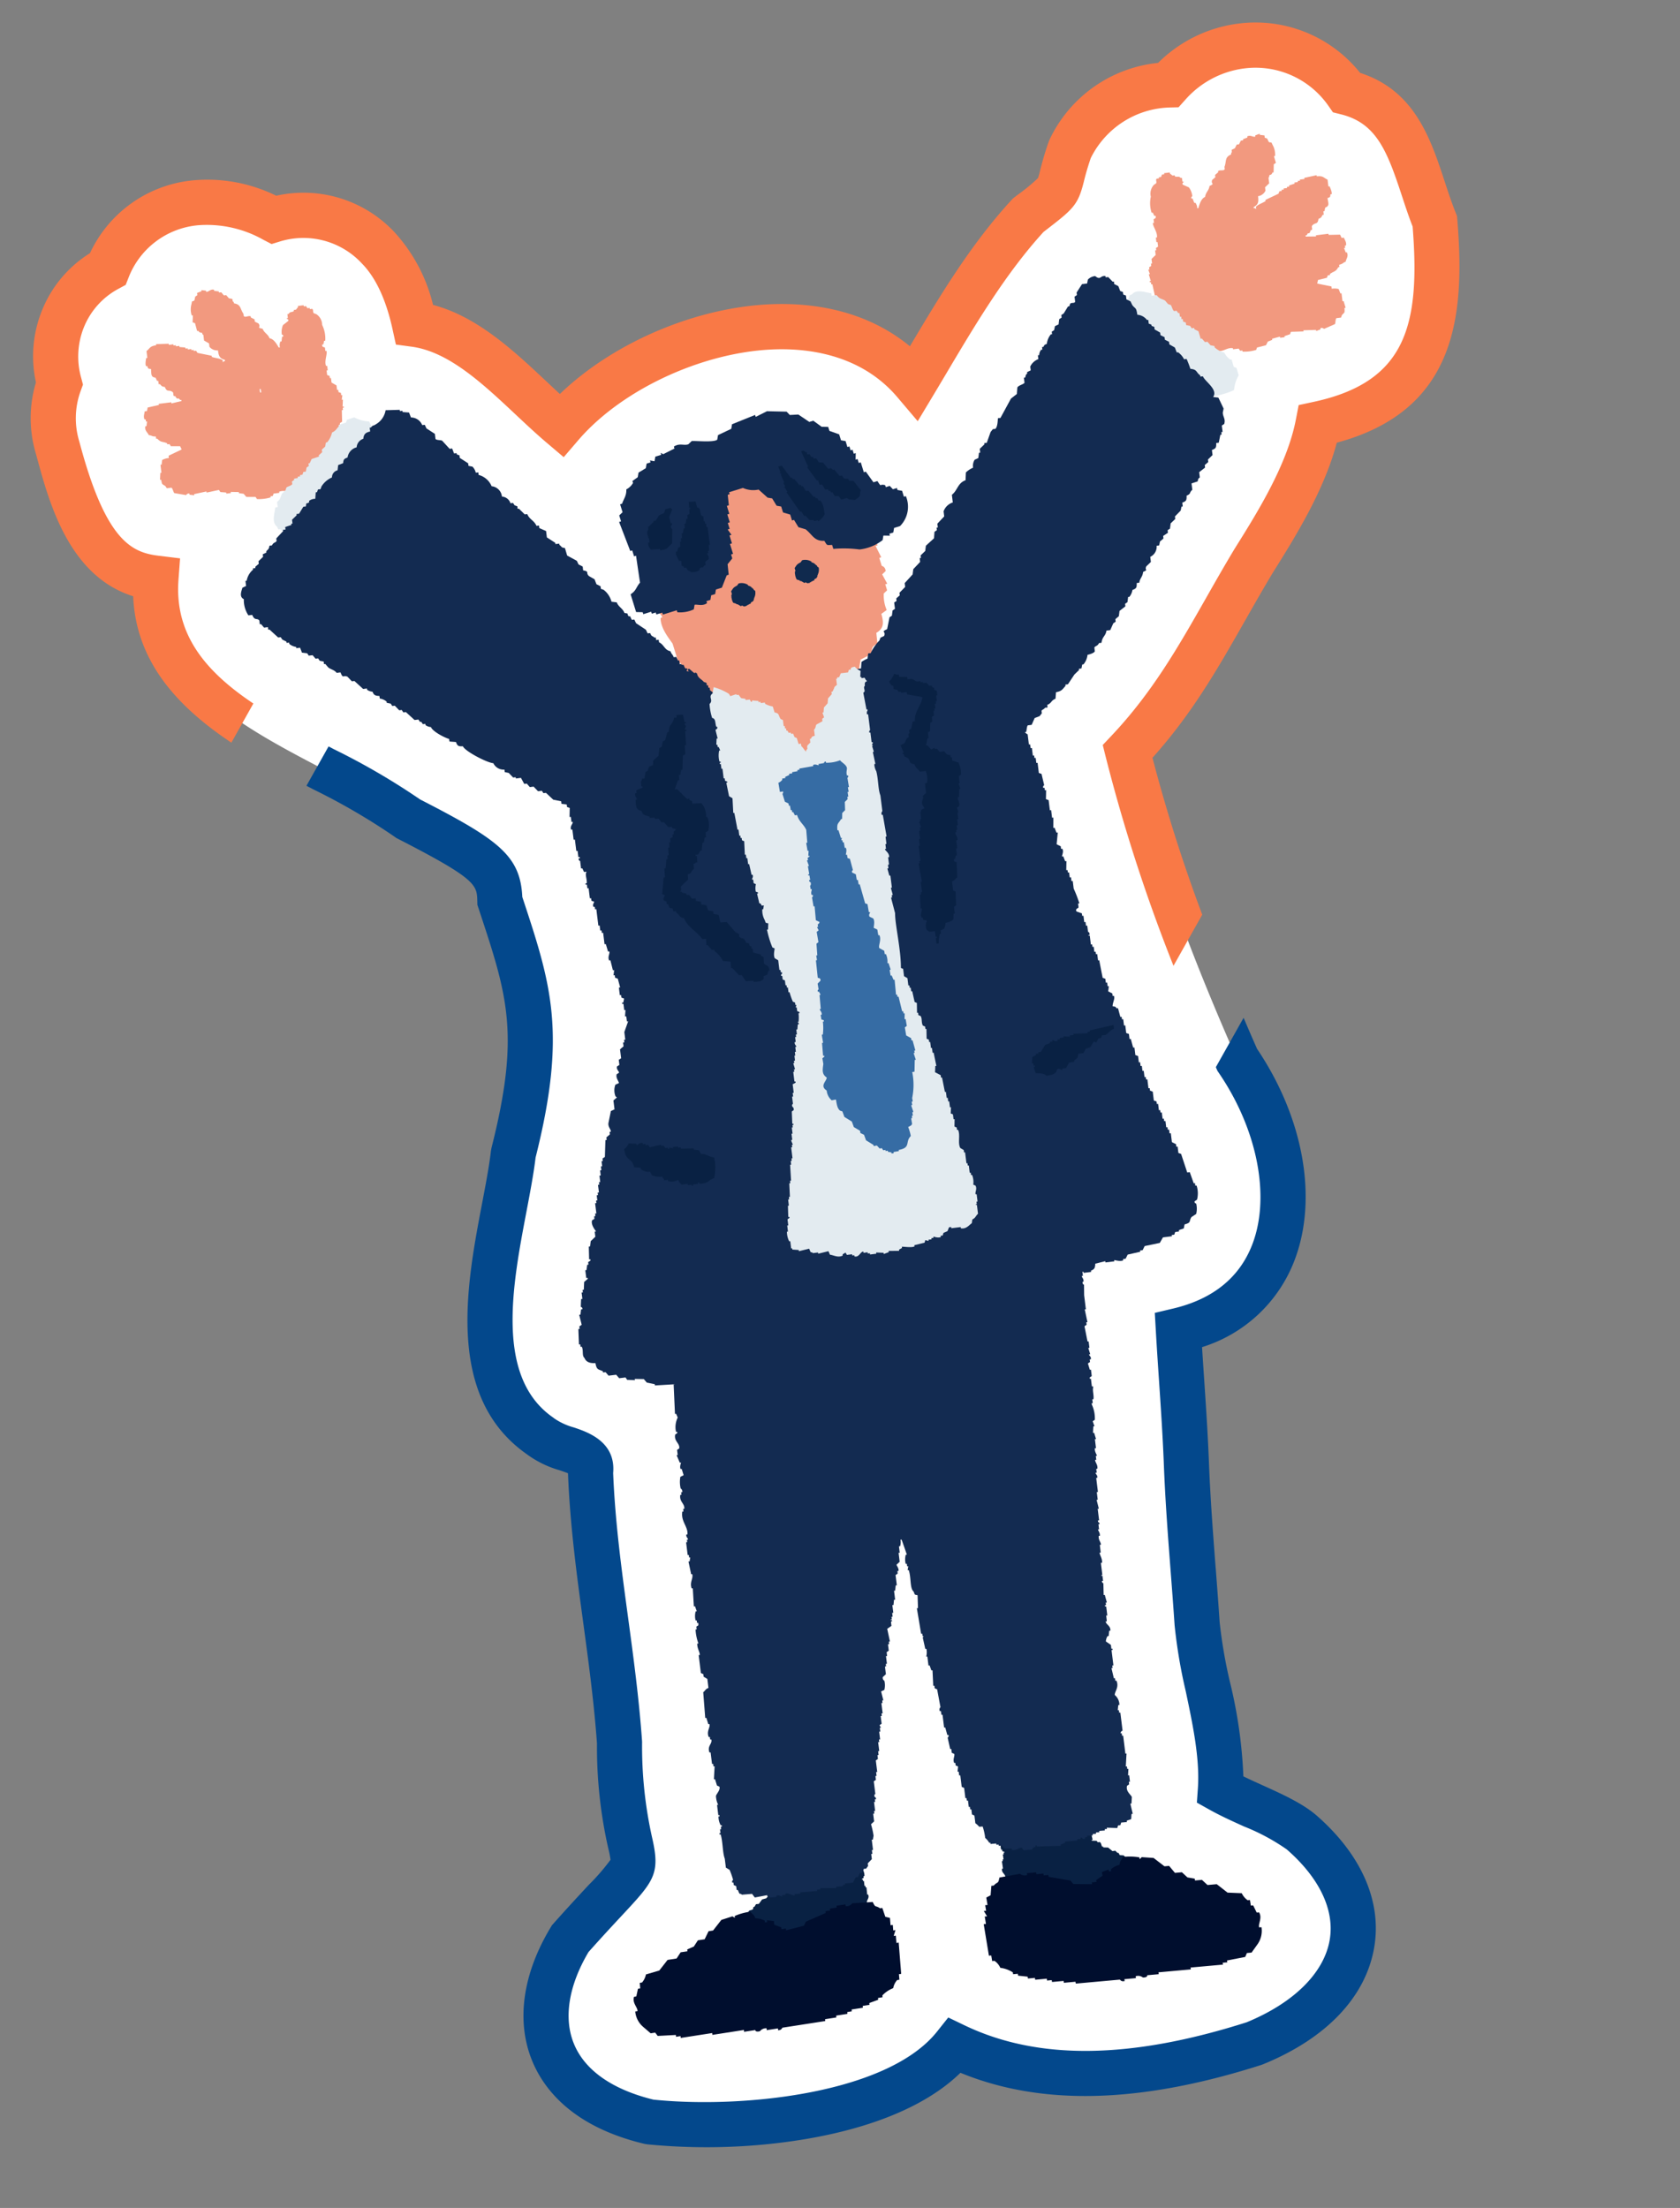 <svg xmlns="http://www.w3.org/2000/svg" xmlns:xlink="http://www.w3.org/1999/xlink" width="251.343" height="330.257" viewBox="0 0 251.343 330.257">
  <rect x="0" y="0" width="251.343" height="330.257" fill="#808080" stroke="none"/>
  <defs>
    <clipPath id="clip-path">
      <rect id="사각형_24645" data-name="사각형 24645" width="215.626" height="306.262" fill="none"/>
    </clipPath>
  </defs>
  <g id="그룹_10365" data-name="그룹 10365" transform="translate(0 26.278) rotate(-7)">
    <g id="그룹_10354" data-name="그룹 10354" clip-path="url(#clip-path)">
      <path id="패스_17998" data-name="패스 17998" d="M213.869,34.588c-2.163-8.082-1.844-17.316-10.752-20.742a16.664,16.664,0,0,0-14.822-8.827,17.435,17.435,0,0,0-11.52,4.442,16.888,16.888,0,0,0-15.792,7.794c-3.28,6.69-.767,5.076-7.374,8.992-7.686,6.526-13.867,15-19.929,22.777-11.125-16.927-39.966-12.205-53.256-.08-5.795-6.275-11.576-15.517-19.93-17.689-.392-4.168-1.449-8.662-4.016-12.02A15.212,15.212,0,0,0,41.5,13.173,20.424,20.424,0,0,0,29.914,9.226a15.694,15.694,0,0,0-13.979,8.222,14.742,14.742,0,0,0-7.541,6.563,15.08,15.08,0,0,0-1.73,9.565,15.284,15.284,0,0,0-1.431,9.491c1.06,7.3,2.411,18.734,12.231,21.172-3.979,20.039,21.157,29.005,33.062,40.311,11.657,7.9,12.559,9.513,12.116,13.89,2.678,13.423,4.174,20.267-2.6,37.724-2.821,11.735-13.05,31.8-1.193,42.415,2.743,2.911,7.751,2.807,6.844,6.328-1.152,13.811.093,26.515-.62,40.638-2.656,24.517,5.919,13.422-10.892,28.224-8.572,10.882-6.778,23,8.437,28.657,12.95,3.019,36.8,3.972,46.7-5.761,12.942,8.292,29.152,8.06,44.53,5.152,16.9-4.574,22.238-17.817,10.865-30.481-2.452-2.691-7.63-5.109-11.284-7.789,1.559-8.044-.765-17.869-.425-25.127.451-8.031.641-15.888,1.362-24.363.52-6.347.788-13.036,1.206-19.487,19.461-2.161,22.029-22.967,13.668-39.1-5.231-17.276-8.8-32.677-10.658-47.781,9.492-7.851,14.852-16.625,22.245-26.075,4.449-5.475,9.719-12.052,11.991-19.073,17.719-1.562,20.475-13.408,21.047-27.953" transform="translate(-1.631 -1.631)" fill="#fff"/>
      <path id="패스_17999" data-name="패스 17999" d="M171.691,272.562c.238-5.221.484-10.619.959-16.2.328-4.012.56-8.2.784-12.251.085-1.539.17-3.078.261-4.606a21.655,21.655,0,0,0,15.275-11.125c4.658-8.711,4.014-21-1.667-32.149-.5-1.647-.972-3.262-1.434-4.861l-5.022,6.824c.029.1.056.189.085.285l.09.3.143.277c4.733,9.133,5.46,19.395,1.852,26.144-2.495,4.667-6.835,7.375-12.9,8.048l-2.813.313-.183,2.824c-.157,2.428-.293,4.891-.429,7.356-.221,4.007-.451,8.15-.772,12.062-.485,5.7-.734,11.169-.975,16.455-.122,2.668-.243,5.327-.394,8.036a77.457,77.457,0,0,0,.45,10c.434,5.036.884,10.242.032,14.64l-.408,2.1,1.725,1.264c1.508,1.106,3.2,2.139,4.843,3.138a31.054,31.054,0,0,1,5.926,4.184c4.332,4.824,6.015,9.859,4.737,14.179-1.422,4.813-6.467,8.729-13.848,10.755-18.008,3.385-31.729,1.848-41.952-4.7l-2.266-1.453-1.92,1.887c-8.484,8.339-30.377,7.907-43.361,4.931-5.9-2.237-9.618-5.581-10.768-9.679-1.125-4,.232-8.759,3.822-13.415,2.353-2.067,4.169-3.593,5.637-4.826,5.344-4.489,6.456-5.423,5.907-10.851a62.461,62.461,0,0,1,.238-14.509l.016-.194c.326-6.466.249-12.664.173-18.659-.091-7.343-.178-14.284.419-21.624.988-4.608-3.032-6.54-4.985-7.479a9.661,9.661,0,0,1-2.745-1.688l-.205-.2c-7.866-7.042-3.6-20.332-.178-31.011.9-2.814,1.756-5.477,2.346-7.877,6.953-18,5.469-25.44,2.783-38.9l-.005-.027c.458-6.176-2.473-8.925-13.4-16.343A103.235,103.235,0,0,0,55.7,134.924l-.761-.526-4,5.439.929.642a96.263,96.263,0,0,1,11.251,8.549l.2.19.23.156c10.986,7.448,10.9,8.281,10.652,10.756l-.051.5.2,1c2.607,13.059,3.8,19.02-2.537,35.342l-.135.433c-.532,2.213-1.374,4.838-2.265,7.616-3.8,11.84-8.995,28.041,2,38.012a15.351,15.351,0,0,0,4.63,3.034c.363.175.849.408,1.2.606-.645,7.747-.552,15.245-.461,22.5.074,5.86.15,11.919-.16,18.14a68.42,68.42,0,0,0-.232,15.818,14.853,14.853,0,0,1,.121,1.7,31.658,31.658,0,0,1-3.653,3.3c-1.544,1.3-3.466,2.911-5.993,5.136l-.231.2-.19.242c-5.1,6.47-6.944,13.449-5.2,19.652,1.234,4.4,4.858,10.44,15.113,14.255l.411.124a90.809,90.809,0,0,0,19.887,2.193c10.327,0,21.024-1.837,27.936-7.1,11.468,6.438,26.16,7.849,44.806,4.322l.254-.059c9.906-2.681,16.541-8.148,18.682-15.391,1.966-6.652-.232-13.969-6.206-20.621-1.844-2.023-4.679-3.751-7.419-5.42-.907-.553-1.832-1.116-2.7-1.679a71.069,71.069,0,0,0-.277-14.278,73.059,73.059,0,0,1-.435-9.075c.152-2.7.274-5.384.4-8.077" transform="translate(-16.553 -43.674)" fill="#03488c"/>
      <path id="패스_18000" data-name="패스 18000" d="M215.493,32.071c-.419-1.565-.739-3.18-1.077-4.889-1.308-6.6-2.782-14.038-10.572-17.644A20.009,20.009,0,0,0,186.751,0h-.166a20.712,20.712,0,0,0-12.56,4.371,20.193,20.193,0,0,0-17.544,9.459l-.165.3c-.953,1.943-1.465,3.273-1.805,4.153a10.38,10.38,0,0,1-.416,1,28.226,28.226,0,0,1-3.35,2.125l-.74.439-.217.184c-6.845,5.811-12.415,12.947-17.782,19.887-4.465-4.709-10.655-7.655-18.157-8.6-11.648-1.463-25.392,2.309-34.689,9.3-.574-.676-1.156-1.375-1.754-2.092-4.287-5.144-9.088-10.905-15.456-13.443a24.713,24.713,0,0,0-4.4-11.5,18.644,18.644,0,0,0-16.9-7.569A23.3,23.3,0,0,0,28.407,4.207h-.159a18.957,18.957,0,0,0-16.3,8.938A17.927,17.927,0,0,0,3.82,20.7,18.273,18.273,0,0,0,1.568,31.349,18.561,18.561,0,0,0,.256,41.908l.1.67c1,6.943,2.613,18.146,11.754,22.289C11.3,74.852,16.94,82.3,24.021,88.393L28,82.983c-6.329-5.464-10.492-11.532-8.865-19.731l.628-3.156-3.125-.776c-3.856-.958-7.493-3.032-9.607-17.7l-.107-.742a11.885,11.885,0,0,1,1.105-7.4l.483-.944-.143-1.05a11.717,11.717,0,0,1,1.335-7.467,11.342,11.342,0,0,1,5.83-5.065l1.141-.45.585-1.077a12.316,12.316,0,0,1,11.014-6.46h.1a17.186,17.186,0,0,1,9.566,3.352l1.141.785,1.362-.243a11.935,11.935,0,0,1,11.709,4.792c1.794,2.345,2.917,5.805,3.337,10.285l.221,2.355,2.29.6c5.409,1.405,9.885,6.775,14.214,11.969,1.334,1.6,2.713,3.255,4.087,4.743l2.276,2.465,2.479-2.261c7.7-7.022,21.127-11.135,31.946-9.775,5.05.634,11.963,2.747,16.213,9.216l2.586,3.935,2.9-3.713q1.131-1.449,2.269-2.926c5.211-6.741,10.6-13.709,16.968-19.17l.244-.144c4.519-2.677,5.332-3.159,6.624-6.509.3-.79.718-1.861,1.489-3.45a13.591,13.591,0,0,1,12.51-6.081l1.45.142,1.1-.957a14.143,14.143,0,0,1,9.256-3.611h.11A13.285,13.285,0,0,1,198.5,13.786l.592,1.113,1.177.453c5.07,1.949,6.162,6.264,7.525,13.142.312,1.576.634,3.2,1.046,4.814-.641,14.748-3.769,22.977-17.951,24.228l-2.226.2-.689,2.127c-2.126,6.569-7.486,13.166-11.438,18.031-1.809,2.312-3.5,4.584-5.131,6.781-5,6.724-9.718,13.075-16.607,18.772l-1.424,1.179.225,1.834a252.355,252.355,0,0,0,6.254,32.242l5.2-7.07a239,239,0,0,1-4.53-24.2c6.734-5.87,11.386-12.131,16.295-18.734,1.609-2.165,3.272-4.4,4.991-6.6,3.867-4.76,9.035-11.121,11.829-18.085,18.273-2.584,21.388-16.35,21.962-30.936l.02-.511Z" transform="translate(0 0)" fill="#f97946"/>
      <path id="패스_18001" data-name="패스 18001" d="M167.515,102.057l-.558.417.583,1.477-.306.055q.082.46.165.92l-.558.416a5.612,5.612,0,0,0,.136,2.508l-.865.473c.236,1.453.057,2.232-1.091,2.729l-.03,1.588c-.845.382-.957.512-1.006,1.447l-1.783.639-.393,1.337c-.645.957-.98.385-1.729.944q-.1.333-.2.668a4.7,4.7,0,0,1-2.091.693l.221,1.227-.307.055c.628,3.769-1.6,3.235-1.709,6.321l-.614.111.221,1.226-.864.472q-.2.668-.392,1.337l-.613.11.055.306-1.281-.086c.018.1.037.2.055.306l-1.171.528c-.292-.269-.431-.234-.724-.5l-.306.055q-.083-.46-.165-.919l-.975-.141q-.5-1.018-1-2.036l-.668-.2q.015-.794.03-1.588l-1.03-.448-.583-1.477.306-.055c-.018-.1-.036-.2-.055-.306l-.055-.306-.306.055a5.041,5.041,0,0,1-.136-2.507l-4.261-.815q-.237-.431-.473-.864c-.8-.072-.527-.07-1.03-.448l-.306.055c-.037-.2-.074-.409-.111-.613l-1.391-.7-.473-.864-.306.055q-.166-.92-.331-1.839c-.645-.074-.256.09-.668-.2l-.306.055q-.083-.46-.165-.919l-.306.055-.166-.919-.306.055q-.275-1.533-.552-3.065c-.417-.817-1.435-2.373-1.331-3.875.03-.439.314.074.251-.362l-.472-.865.306-.055c-.037-.2-.074-.408-.111-.613l.306-.055c.023-.439-.067.057-.361-.251-.13-.684.2-.668.2-.668q-.138-.767-.276-1.532l.306-.055q-.056-.307-.11-.614l.306-.055q-.124-1.56-.246-3.121l.306-.055c-.037-.2-.074-.409-.111-.614l.558-.416.03-1.588.613-.111c-.178-1.324-.018-1.3.589-2-.019-.1-.037-.2-.055-.306.4-.371.976-.045,1.171-.528l-.221-1.226.558-.417a3.8,3.8,0,0,1,3.1-2.14,3.629,3.629,0,0,1,.392-1.337l2.146-.387c-.018-.1-.036-.2-.055-.306l.614-.11c-.019-.1-.037-.2-.055-.306l3.065-.552s.031-.458.865-.473c.44-.007-.076.3.362.251.16-.121-.053-.48.558-.416.018.1.037.2.055.306l.613-.111c.019.1.037.2.055.306l1.478-.583.417.558,1.895-.025.779.809,1.281.086.417.558,1.588.031.417.558,2.477,1.453.473.865.613-.111.724.5.527,1.171.668.2c.037.2.074.409.111.613l1.392.7c.036.2.074.409.11.614l.306-.055.166.919.306-.055c.036.2.074.408.11.613l.306-.055q.222,1.226.442,2.452l.668.2q.138.767.276,1.533l.306-.055c.018.1.036.2.055.306l-.306.055.637,1.784-.306.055q.111.614.221,1.226a.779.779,0,0,1,.472.865" transform="translate(-43.227 -27.198)" fill="#f2997f" fill-rule="evenodd"/>
      <path id="패스_18002" data-name="패스 18002" d="M163.508,81.877l.305-.055q.137.761.274,1.524l.305-.055q.469.861.939,1.719l.61-.11c.57,1.141.156.374,1.079.75l.055.305.61-.11.414.555.61-.11c.018.1.036.2.055.305l.664.2q.082.458.165.915l.3-.055A4.1,4.1,0,0,1,168.478,92l-.915.165-.2.664-.61.11.055.3-.969-.14-.2.664a6.869,6.869,0,0,1-3.6.965,18.052,18.052,0,0,0-3.877-.561c-.036-.2-.074-.406-.11-.61-.871-.083-.707.053-1.079-.75-1.53-.115-1.636-1.122-2.573-2.054l-1.025-.445-.525-1.164-.305.055q-.082-.458-.165-.915l-1.024-.445q-.082-.457-.165-.914l-.665-.2-.524-1.164-.665-.2-1.189-1.36a3.8,3.8,0,0,1-2.3-.531l-2.134.385.055.3-.3.055-.03,1.58-.305.055q.11.61.22,1.219l-.305.055q.11.61.22,1.219l-.305.055q.082.457.165.914l-.305.055.47.859-.305.055q.11.609.22,1.219l-.305.055q.138.762.275,1.524l-.305.055c.036.2.074.406.11.61l-.8.774-.03,1.579-.305.055q-.472.873-.945,1.744l-.914.165q-.1.332-.2.664l-.61.11q-.1.332-.2.664l-.61.11c.019.1.037.2.055.305-.712.428-1.506-.029-1.884.024q-.1.332-.2.665a4.8,4.8,0,0,1-2.494.134l-.055-.305-2.134.384c-.019-.1-.037-.2-.055-.3l-.914.165c-.019-.1-.037-.2-.055-.305l-.61.11c-.018-.1-.036-.2-.055-.305l-1.219.22-.055-.305-.969-.14-.494-2.743c.932-.439.937-.975,1.609-1.549q-.053-2.036-.1-4.073l-.305.055q-.082-.457-.165-.915l-.3.055q-.565-2.258-1.129-4.517l.3-.055-.164-.915.554-.414q-.109-.61-.219-1.219l.305-.055c.367-.763.8-1.069.89-2.049a2.43,2.43,0,0,0,1.11-.83c-.018-.1-.037-.2-.055-.3l.86-.47q.1-.332.2-.665l1.164-.525q.1-.332.2-.664l.61-.11c-.018-.1-.036-.2-.055-.3l.665.2q.1-.332.2-.665l.915-.165c-.018-.1-.037-.2-.055-.305l.36.25,1.775-.635c-.018-.1-.037-.2-.055-.3.924-.462,1.49.072,2.189-.08l.555-.414c.568,0,3.227.638,3.823.256q.1-.333.2-.665l2.079-.689.194-.665,3.6-.963.055.3,1.775-.634,2.908.421.415.554,1.274.086,1.494,1.3.61-.109,1.134,1.054.969.14q.056.306.11.61l1.385.695q.082.458.165.915l.664.2q.082.458.165.915l.305-.055q.055.3.11.61l.3-.055c.036.2.074.406.11.61l.3-.055-.14.969.3-.055c.036.2.074.406.11.61" transform="translate(-41.22 -23.566)" fill="#132b51" fill-rule="evenodd"/>
      <path id="패스_18003" data-name="패스 18003" d="M152.873,112.127l-.016-.047a1.615,1.615,0,0,0,.288-1.056l-.128-.124v0l-.009,0-.07-.068c0-.2,0-.111-.106-.184l.012-.017c-.028-.019-.048-.022-.074-.038h0c.007-.026.014-.051.022-.076l-.156-.04c.007-.026.014-.051.022-.076a1.792,1.792,0,0,0-.45-.286l-.059-.036c.014-.022.029-.045.044-.067a1.8,1.8,0,0,0-1.373-.383l-.273.293-.1.036-.024-.015c-.007.011-.008.02-.015.03-.491.189-.506.313-.844.68l.065.417-.017.063-.052.017c.005.014.012.021.018.034l-.095.128.066.045c-.072.2-.069.18-.03.207a1.884,1.884,0,0,0,.151.832l.446.2c-.007.025-.014.051-.021.076a1.08,1.08,0,0,0,.187.023l.475.358.156-.09.339.21.044-.066c.315.09.1.038.335-.073l.068.043.088-.132h0l.068.042c.04-.022.089-.056.137-.089l.265-.061c.007-.05.016-.1.023-.149l.047.007.043-.06.3-.1c-.008-.026-.017-.049-.025-.074.263-.176.108-.065.152-.277l.018-.026.062-.021" transform="translate(-48.575 -35.622)" fill="#102a4e" fill-rule="evenodd"/>
      <path id="패스_18004" data-name="패스 18004" d="M167.475,108.733l-.016-.047a1.616,1.616,0,0,0,.288-1.056l-.128-.124v0l-.009,0-.07-.068c0-.2,0-.111-.106-.184l.012-.017c-.028-.018-.048-.022-.074-.037h0c.007-.026.014-.051.022-.076l-.156-.04c.007-.026.014-.051.022-.076a1.791,1.791,0,0,0-.45-.286l-.059-.036.044-.067a1.8,1.8,0,0,0-1.373-.383l-.273.293-.1.036-.024-.015c-.007.011-.008.02-.015.03-.491.189-.506.313-.844.68l.065.417-.017.063-.052.017c.005.014.012.021.018.034l-.095.128.066.046c-.072.2-.069.179-.03.207a1.884,1.884,0,0,0,.151.832l.446.2c-.007.026-.014.051-.021.076a1.081,1.081,0,0,0,.187.023l.475.358.156-.09.339.211.044-.067c.315.09.1.038.335-.072l.068.042.088-.132h0l.067.042c.041-.022.089-.056.137-.089l.265-.061c.007-.05.016-.1.023-.149l.047.007.043-.059.3-.1-.025-.074c.263-.176.108-.065.152-.277l.018-.026.062-.02" transform="translate(-53.32 -34.52)" fill="#102a4e" fill-rule="evenodd"/>
      <path id="패스_18005" data-name="패스 18005" d="M57.566,59.559h-.171q-.086-.514-.171-1.029H56.88v-.685h-.171V57.5h-.171l-.171-.343h-.343c-.057-.115-.114-.228-.171-.342H55.68V56.3c-.173-.254-1.017-.388-1.37-.515v-.171l-.514.171a3.494,3.494,0,0,0,.171-1.713c-.012-.051-.237-.048-.171-.343h.171q.085-.428.171-.857l.343-.171q.086-.857.171-1.713h.171v-.343H55v-.171h-.171c.057-.344.115-.686.171-1.029h-.171q.086-.342.171-.685h-.171v-.343l-.342-.171v-.343H54.31v-.686l-.685-.514v-.685h-.171V45.68c-.115-.057-.228-.115-.343-.171v-.685h.172v-.687H53.11c-.2-.765.447-1.75.343-2.226h-.171V41.4c-.059-.13-.479-.049-.344-.514h.171l.172-.514h.171a4.54,4.54,0,0,0-.171-2.4,1.92,1.92,0,0,0-.687-1.713l-.342-.171c-.164-.269.055-.506-.171-.686H51.74v-.171H51.4c-.057-.114-.114-.229-.171-.342h-.342v-.171h-.857v.171a2.707,2.707,0,0,0-.343.342h-.342V35.4c-.466.219-.514-.051-.857.342h-.171v.515c-.082.227-.215-.067-.171.171,0,0,.312.084.171.343l-.856.514a2.632,2.632,0,0,0-.344,1.37c.009.039.251.053.171.344h-.171q-.085.342-.171.685H46.77a1.442,1.442,0,0,0-.171.857h-.171c-.246-.559-.575-1.368-1.2-1.542-.186-.7-.682-.862-.857-1.542-.952-.3-.167-.217-.514-.857l-.514-.342v-.343l-.514-.344V35.4c-.381-.2-.785.135-1.027-.171v-.342c-.433-.791-.172-1.423-1.2-1.713-.1-.343.024-.148-.171-.344v-.342l-.514-.171-.343-.514h-.342c-.115-.171-.228-.343-.342-.514h-.344v-.171l-.685-.171v-.171c-.537-.193-.828.26-1.2.171v-.171l-.685-.171v.171l-.687.171v.342l-.342.171q-.085.257-.171.514c-.389.333-.311-.184-.514.514a2.876,2.876,0,0,0-.171,1.713h.171q-.086.514-.171,1.028l.343.171q.086.6.171,1.2h.171c.2.288.1.239.514.343.062.366.169.333.172.342v.857l.686.514v.515a1.487,1.487,0,0,0,1.2.684c-.007.983.189,1.253.856,1.542v.171h-.171l-.171.172V41.4c-.3-.308-1.117-.458-1.542-.685V40.54l-2.056-.686-.171-.342H33.75v-.171h-.343V39.17h-.514V39H32.55v-.171l-.857-.172v-.171h-.514v-.171h-.342v-.171h-.685V37.97L28.266,37.8v.171c-1.009.023-.957.337-1.542.685v1.029h-.171c-.055.132-.308.951-.171,1.2h.171c.131.466.041.391.514.514-.037.833-.186,1.187.514,1.371.056.171.113.343.171.514h.171V43.8H28.1c.248.312.207.4.685.514.247.89.5.431,1.028.857.224.18.005.422.171.685h.171l.171.343c.317.248.173-.173.514.342h.171v.171l-1.542.171v-.171H27.582v.171l-1.714.171q-.085.257-.171.515h-.343c-.063.348-.325.7-.171,1.2h.171v.343h.171q-.086.342-.171.685h-.171c-.213.675.232.934.342,1.371.508.13.422.277,1.028.342v.343h.171c.513.684.658.463,1.371.856v.171h.342l.171.343,1.371.172.171.514q-1.029.341-2.056.685v.343a2.685,2.685,0,0,0-1.028.171c-.057.229-.115.456-.171.685h-.171v1.2h-.171q-.085.514-.171,1.028h.171c.049.867.073.612.514,1.028.057.115.114.228.171.342h.685c.2.129.206.691.342.857l1.714.514a.46.46,0,0,1,.514-.171v.171l.685.171v-.171l1.885-.171v.171l1.884-.171c.057.113.115.228.171.342l.857.171v.171h.685V61.1l1.2.171v.171l.685.171.344.514,1.37.172.171.343a6.022,6.022,0,0,0,2.055,0v-.171h.343L43,62.128h.856v-.171c1.011-.282,1.813.681,2.571-.171h.514v.171l.686.514v.857l.343.171v.514h.171v.342h.171a1.8,1.8,0,0,1,.514.857c.494.117.423.3.514.342.778.336.9-.251,1.542.514a6.581,6.581,0,0,0,2.056-.685c.475-.158,1.009.088,1.371-.171l.171-.514h.171c.269-.3.2-.385.684-.514v-.342l.857-.685v-.171h.514v-.171l.686-.514V61.1l.342-.171c-.057-.171-.114-.342-.171-.514h.171V59.9h-.171ZM43,46.88H42.83v-.514H43Z" transform="translate(-8.165 -9.945)" fill="#f2997f" fill-rule="evenodd"/>
      <path id="패스_18006" data-name="패스 18006" d="M63.429,63.34l-1.141.232c0,.063,0,.128.007.192-.387.327-.556.633-1.122.8a3.365,3.365,0,0,1-.91,1.373c-.063,0-.127,0-.19.007l-.171.579c-.187.136-.374.269-.562.4,0,.128.009.256.013.383l-.56.4c0,.063,0,.128.007.191l-1.141.231-.363.588-.19.006c0,.128.009.256.013.383l-.376.2q-.086.291-.171.58l-.383.014c-.058.13-.117.259-.177.39l-.383.012c0,.064,0,.128.007.192l-.382.014c0,.064,0,.128.007.192l-.574.02c0,.064,0,.126.007.19l-.376.2c0,.128.009.255.014.383-.179.234-.736.263-.944.417l-.178.389-.56.4c-.378.561-.27.78-.917,1.181q.014.382.027.765l-.382.013c-.157.771-.872,2.113-.092,2.876.238.759.076.24.593.554,0,.064,0,.128.007.192l.383-.013c.562.4-.051.833,1.181.917l.006.192c.031.01,1.293-.363,1.517-.437,0-.063,0-.127-.007-.19l.192-.007c0,.063,0,.126.007.19L56.5,78.9l.363-.587.383-.013c.36-.223.747-.58,1.121-.805q.08-.481.159-.963l1.709-.443c.128-.525.03-.436.554-.593l.165-.772a1.935,1.935,0,0,0,1.689-1.016c0-.128-.009-.255-.014-.383l.375-.2c0-.065,0-.128-.007-.192l.383-.014c0-.064,0-.128-.007-.192.5-.344.369.174.554-.594.971-.311.452-.606.923-.989l.759-.218c0-.064,0-.127-.007-.192.248-.2.5-.4.745-.6,0-.128-.009-.254-.013-.382l1.127-.614a11.982,11.982,0,0,0-.575-5.535,5.263,5.263,0,0,1-2.137-.884l-1.141.232-.178.388" transform="translate(-16.549 -20.381)" fill="#e3ebf0" fill-rule="evenodd"/>
      <path id="패스_18007" data-name="패스 18007" d="M122.035,161.16l-.192-2.3c-.256-.207-.344-.535-.574-.765s-.56-.317-.765-.574h-.191a7.947,7.947,0,0,0,.191-1.34q-.1-.479-.191-.957h-.192v-.957h-.191q-.1-.478-.192-.957h-.191v-.383h-.191l-.192-1.149-.383-.191q-.191-.957-.382-1.914h.19v-1.149h-.19v-.383l-.383-.192c.064-.319.127-.638.191-.957a2.965,2.965,0,0,0-.383-1.723v-1.34l-.957-.765.192-3.063h-.192v-1.149l-.765-.574q.094-.862.191-1.723H116.1v-.382h-.192v-1.532h-.19v-.574h-.192v-1.723h-.192v-.957h-.191v-.957h-.192v-.383h-.191l-.192-1.914h-.19v-.383h-.192c-.064-.574-.127-1.148-.192-1.723H113.8v-.383l-.383-.191v-1.723l-.383-.19v-.958h.192c.132-.68-.418-.961-.575-1.34v-.766l-.382-.19q.1-.767.192-1.532h-.192v-.383c-.126-.227-.524,0-.383-.766h.192c.171-.884-.718-1.131-.383-1.531q-.1-.957-.191-1.914l-.383-.191v-.192h.191V113.5h.383v-.192h-.191q-.1-.287-.192-.574l-.383-.19v-.959h-.192V111.2h-.191v-.574l-.574-.383v-.383l-.383-.383v-.383h-.19v-.383h-.192v-.382l-.383-.192c-.306-.492-.845-.671-.86-1.435-.254.063-.033-.16-.289-.1,0,.382-.9-1.021-.9-.637.064,0-.338.091-.275.091-.115.382.492.073.275.291-.3-1.121-.358.075-.628-1.085-.383-.115-.165.026-.383-.191h-.19V104.5h-.192q-.1-.288-.192-.575h-.383c-.132-.521-.259-.433-.382-.957-.844-.248-.824-1.092-1.532-1.532v-.382h-.383v-.383h-.19c-.344-.4-.388-.119-.576-.765h-.381l-.192-.574q-.669-.575-1.34-1.148c-.063-.192-.127-.383-.191-.575h-.383l-.191-.574h-.192c-.336-.49.2-.373-.574-.574-.207-.782-.762-.963-.957-1.723l-.767-.192a3.283,3.283,0,0,0-.957-1.914l-.383-.192v-.382l-.574-.383c-.064-.255-.128-.511-.19-.766l-.767-.574c-.489-.57.215-.657-.766-.958V88.8l-.574-.382c-.064-.192-.128-.383-.191-.575l-1.34-.957-.192-1.149c-.638-.188-.371-.224-.765-.574v-.192H89.3v-.192l-1.148-.957v-.958L87.2,82.3v-.383h-.383c-.233-.84-.933-1.075-1.15-1.914h-.381l-.766-.957h-.191v-.383l-.383-.192-.192-.383h-.383a1.441,1.441,0,0,0-1.147-1.148,1.723,1.723,0,0,0-1.341-1.723A2.917,2.917,0,0,0,79.156,73.3v-.382h-.382a1.835,1.835,0,0,0-.382-.957l-.575-.192v-.382l-1.148-.958v-.382l-.383-.192v-.192H75.9c-.064-.255-.128-.51-.192-.766h-.382l-.959-1.34c-.222-.154-.813-.152-.957-.383v-.766l-1.148-.957c-.064-.19-.128-.382-.191-.574h-.383a1.815,1.815,0,0,0-1.531-1.34q-.1-.383-.192-.765l-.958-.192v-.192h-.382V62.2L66.523,62A2.978,2.978,0,0,1,64.8,63.919c-.4.22-.424.007-.765.383h-.192v.574c-.74.072-1,.308-1.149.957a1.441,1.441,0,0,0-1.148,1.148,1.82,1.82,0,0,0-1.532,1.34c-.552.139-.635.205-.765.766l-.768.192q-.094.382-.19.765a1.081,1.081,0,0,0-.957.957,3.489,3.489,0,0,0-1.723,1.148l-.192.383h-.382c-.064.128-.129.255-.192.383h-.192c-.064.319-.127.638-.191.957a1.514,1.514,0,0,0-.957.192v.192c-.489.331-.379-.2-.574.574h-.383q-.384.478-.765.957H51.4v.191l-.767.574v.575h-.191v.192l-.957.19v.383H49.1v.191c-.383.319-.767.639-1.148.958v.383c-.228.285-.472.1-.765.574h-.383c-.152.542-.233.464-.574.765v.192l-.574.192v.382l-.765.575v.382l-.575.383v.192h-.382v.192a2.816,2.816,0,0,0-1.15,1.531H42.6v.766l-.574.192c-.256.577-.655,1.3,0,1.723a4.156,4.156,0,0,0,.383,2.489h.574c.275.98.649.492.957.957v.574h.19l.383.574h.574v.382h.192q.574.671,1.149,1.341h.383l.192.383.574.383v.192h.383v.192a1.982,1.982,0,0,0,.957.574v.191h.574q.1.384.191.767l.765.19c.064.128.128.256.191.383h.576l.382.574h.383l.191.383.575.192v.382h.192l.382.574c.389.381.853.462,1.149.957h.574c.289,1.079.337.388.957.766l.573.766h.383l1.149,1.341h.574v.191a1.533,1.533,0,0,0,.765.383c.155.579.357.659.957.766v.382a2.109,2.109,0,0,1,.957.574v.191l.574.192.191.383H62.5l.574.765h.381c.065.128.128.256.192.383h.383q.572.67,1.148,1.339h.574q.1.192.192.383h.192l.191.383h.382v.191a1.5,1.5,0,0,0,.766.383c.185.707,1.817,1.816,2.489,2.105v.383l.957.192c.151.608.252.7.957.765.213.77,3.29,2.889,4.211,3.063a1.679,1.679,0,0,0,1.531,1.149v.383l.575.191.574.766h.382v.191h.767c.128.319.254.638.383.957h.383c.126.192.255.383.383.574h.574c.19.256.383.511.574.766h.573c.065.128.128.255.192.383h.381c.32.383.638.766.959,1.148l1.148.383v.383l.766.19v.383l.382.191q-.1.67-.191,1.34h.191v.766h.192c.013.354-.529.552-.383,1.148h.191v1.532h.192v1.723H87v.957H87.2v.192H87c-.016.423.192.383.192.383V133.6h.19c.065.192.129.382.192.574h.383c-.336.4-.045,1.081-.192,1.723h-.191v.192h.191v.574h.192v1.532h.191v.383l.383.19c-.043.237-.338.349-.192.767h.192v.382h.19V142.4h.192v.766h.192v.382H89.3v1.723h.192q.1.575.191,1.149h.192c.078.366-.374.736-.192,1.339h.192q.1.765.191,1.532h.192l-.192.765h.192v.383l.381.192.192,1.339h-.192v1.148h.192v.383l.383.192-.192.574h-.191v.192h.191v.957h.192l-.192.957h.192v.766h.19q-.382.766-.766,1.532v1.148H90.45v.383h-.19v.574l-.575.382V162.5l-.383.191v.766l-.383.191c-.175.417.244.8.192.957l-.384.192c-.2.518.127.981.192,1.339l-.574.192a2.426,2.426,0,0,0-.191,1.723l.191.192-.574.383v1.34l-.574.191q-.288.861-.574,1.723c-.167.593.283,1.015.192,1.339h-.192v.383l-.574.382v.383h-.191q-.192,1.244-.383,2.488l-.383.191v.383H84.9v.765h-.192v.574h-.191v.766h-.191v.957h-.192v.383h-.191v1.148H83.75v.383h-.191v.766h-.192v.383h-.19v1.531h-.191v.383h-.192v.383l-.383.19c-.306.687.4,1.648.383,1.723H82.6v.765l-.766.574c-.064.255-.126.51-.19.766h-.192q-.094.958-.19,1.914h.19v.192l-.382.191v.383h-.192q-.1.383-.191.765H80.5v1.149c.1.115.3-.058.192.191l-.574.383q-.1.575-.191,1.148h-.192v.383h-.192v.957h-.191q-.1.573-.192,1.149c.007.035.281.065.192.382h-.192q-.094.383-.19.766h-.192q.1.764.192,1.531l-.383.192v.382h-.19q-.1,1.149-.192,2.3h.192v.383h.19c.207.623-.178,1.321.192,1.723.175.658.764.912,1.532.957.055,1.048.291.938.957,1.341v.192h.383c.126.191.255.382.383.574h1.148c.128.192.254.383.383.574h.957c.064.128.128.255.191.383l1.149.191v-.191l1.34.191.383.575,1.148.382v.192l3.064.192a.469.469,0,0,1,.574-.192v.192h.383c.064.19.128.382.19.574l.574.383v.192h.575v.19h.383v.192h.574v.192c.211-.034.378-.367.766-.192.127.192.256.383.382.574h1.532v.191h1.341v.192h.381v.192H100.6v.191l1.724.192v-.192q.382.288.764.574v.192h1.723v-.192h.383v-.19c.319-.069.341.183.384.19a1.94,1.94,0,0,0,1.53-.382l.574-.383v-.574h.574V213.8c.933-.24.543-.508.957-1.148h.192c.063-.192.127-.383.19-.575l.383-.19.192-1.149c.586-1.448.744-1.335,0-2.871,1.113-.518,1.212-1.231,1.531-2.489q-.1-.478-.191-.957l.957-.766v-.574h.19v-1.15h.192V200.4l.575-.382v-.575h.192q-.1-.574-.192-1.148l.383-.192v-.383h.191v-1.914l.383-.192v-.383h.19v-1.339h.192q.19-.575.383-1.149h.191a2.589,2.589,0,0,0,0-1.532h.192v-.383h.192a3.67,3.67,0,0,0-.383-3.063h.192v-.383l.382-.192v-.383h.192v-.383l.765-.574q.385-1.342.766-2.681v-.766h.192v-.383h.192c.292-.851-.521-1.507-.384-1.914.018-.048,1.032-.854,1.149-1.149l.192-2.3c-.006-.028-.3-.07-.192-.383l.575-.383c.063-.32.127-.639.191-.958h.191c.088-.421-.4-.736-.191-1.339h.191v-.383h.192v-.382q.19-.1.383-.192v-1.34h.191v-.383h.19v-1.148h.192v-.383h.192v-1.148h.192v-.383h.192c-.064-.51-.127-1.021-.192-1.531q.383-.288.766-.574v-2.681h-.192c-.153-.644.315-1.145.383-1.531.057-.321-.18-.335-.19-.383" transform="translate(-13.539 -20.149)" fill="#132b51" fill-rule="evenodd"/>
      <path id="패스_18008" data-name="패스 18008" d="M246.163,54.092h-.171v.514h.171c-.057.171-.113.342-.171.514l.342.171v1.2l.686.514v.171h.514v.171q.427.343.857.685v.342c.487.13.416.212.684.515h.171l.171.514c.362.259.9.014,1.371.171a6.564,6.564,0,0,0,2.055.685c.638-.765.764-.178,1.542-.514.09-.039.02-.225.514-.342a1.8,1.8,0,0,1,.514-.857h.171V58.2h.171v-.514l.343-.171v-.857l.686-.514v-.171h.514c.757.853,1.56-.111,2.571.171v.171h.856l.171.343h.343v.171a6.006,6.006,0,0,0,2.056,0l.171-.343,1.37-.171q.172-.256.343-.514l.686-.171v-.171l1.2-.171v.171h.685v-.171l.857-.171.171-.342,1.884.171v-.171l1.885.171v.171l.685-.171v-.171a.461.461,0,0,1,.514.171l1.714-.514c.136-.166.138-.728.342-.857h.685l.171-.342c.441-.417.466-.162.514-1.029h.172l-.172-1.028H277v-1.2h-.172q-.085-.343-.171-.686a2.7,2.7,0,0,0-1.028-.171v-.343l-2.056-.685.171-.514,1.371-.171.171-.343h.342V46.9c.713-.394.858-.173,1.372-.857h.17V45.7c.607-.065.521-.212,1.029-.342.111-.437.555-.7.342-1.37h-.171q-.086-.343-.171-.686h.171v-.343h.171c.155-.5-.107-.851-.171-1.2h-.343l-.171-.514-1.714-.171V40.9h-1.885v.172l-1.541-.172v-.171h.171c.34-.515.2-.094.514-.342q.086-.171.171-.343h.171c.166-.263-.053-.5.171-.685.531-.426.781.033,1.028-.857.479-.117.437-.2.685-.514h.171v-.514h.171q.086-.257.171-.514c.7-.184.552-.537.514-1.37.473-.124.383-.048.514-.514h.172c.137-.248-.117-1.068-.172-1.2H277V32.847c-.585-.349-.533-.662-1.542-.685v-.171l-1.885.171v.171h-.685V32.5h-.342v.171h-.514v.171l-.856.171v.171h-.344v.171h-.514v.171h-.343V33.7h-.342c-.057.115-.114.229-.171.342l-2.056.686V34.9c-.425.226-1.24.376-1.542.685v.343l-.171-.171h-.171v-.171c.667-.29.863-.56.856-1.542a1.487,1.487,0,0,0,1.2-.684v-.514l.687-.514v-.857c0-.009.109.024.171-.342.41-.1.318-.055.514-.343h.171q.085-.6.171-1.2l.343-.171c-.057-.342-.114-.686-.171-1.029h.171a2.874,2.874,0,0,0-.171-1.713c-.2-.7-.124-.181-.514-.514q-.086-.258-.171-.515l-.342-.171v-.342l-.687-.171v-.171l-.685.171v.171c-.371.088-.661-.365-1.2-.171v.171l-.686.171v.171h-.343c-.114.171-.228.343-.342.514h-.342c-.114.172-.229.343-.343.514l-.514.171v.342c-.194.2-.068,0-.171.343-1.027.291-.768.922-1.2,1.714v.342c-.242.306-.647-.028-1.027.171v.171l-.514.343v.343l-.514.342c-.348.64.437.554-.515.857-.174.68-.67.842-.857,1.542-.624.174-.953.983-1.2,1.542h-.171a1.442,1.442,0,0,0-.171-.857h-.171c-.057-.229-.115-.456-.171-.685h-.172c-.079-.29.163-.3.172-.343a2.635,2.635,0,0,0-.344-1.371l-.856-.514c-.14-.259.171-.341.171-.343.043-.238-.089.057-.171-.171v-.514h-.171c-.343-.394-.39-.124-.857-.342V29.42h-.342a2.662,2.662,0,0,0-.343-.342v-.172h-.857v.172H252.5c-.057.113-.114.227-.171.342h-.343v.171h-.342c-.226.18-.007.417-.171.685l-.342.171a1.922,1.922,0,0,0-.687,1.713,4.536,4.536,0,0,0-.171,2.4h.171q.086.257.171.514h.172c.135.464-.285.384-.344.514V36.1h-.171c-.1.477.545,1.461.342,2.227h-.171v.686h.171V39.7l-.342.171v.343H250.1V40.9c-.227.172-.456.343-.685.514V42.1h-.171v.343l-.342.171v.343h-.171q.086.343.171.685h-.171c.057.344.114.686.171,1.029h-.171v.171h.171v.342h.171q.086.857.171,1.713l.343.171c.057.286.115.572.171.857h.171c.066.3-.159.292-.171.343a3.5,3.5,0,0,0,.171,1.713l-.514-.171v.171c-.353.126-1.2.261-1.37.514v.514h-.171l-.172.342h-.342q-.085.172-.171.343h-.171v.342h-.171v.686h-.343q-.086.514-.171,1.028h-.171Z" transform="translate(-79.938 -8.057)" fill="#f2997f" fill-rule="evenodd"/>
      <path id="패스_18009" data-name="패스 18009" d="M258.682,69.14q-.1-.574-.192-1.148H258.3a2.774,2.774,0,0,1-.766-1.149,3.369,3.369,0,0,1-1.34-.957v-.191l-.574-.191-.383-.575h-.383c-.128-.191-.255-.382-.383-.574h-.192q-.1-.574-.19-1.148l-.575-.383v-.19h-.383c-.063-.128-.127-.256-.19-.383l-.574-.192v-.383l-.383-.19V61.1h-.192v-.383H251.6v-.574h-.191l-.192-.383h-.382c-.227-.187-.238-.745-.383-.957l-.383-.192q-.191-.286-.382-.574c-.547-.4-.77-.3-1.149-.957h-.765V56.7c-.765-.183-2.081-.944-2.871-.191-.766.211-.242.067-.574.574h-.192v.383c-.423.548-.83-.08-.957,1.148h-.191c-.012.03.317,1.3.383,1.532h.191v.192h-.191v1.339l.574.383v.383c.21.367.554.766.765,1.148l.957.192q.191.862.383,1.723c.52.145.435.045.574.574l.765.192a1.934,1.934,0,0,0,.957,1.723h.383l.192.383h.192v.383h.191c.327.511-.186.363.574.574.278.982.591.472.957.957.064.255.127.51.19.765h.192l.574.765h.383q.288.575.574,1.148a11.986,11.986,0,0,0,5.551-.382,5.242,5.242,0,0,1,.957-2.105q-.1-.575-.192-1.149l-.382-.192" transform="translate(-78.96 -18.256)" fill="#e3ebf0" fill-rule="evenodd"/>
      <path id="패스_18010" data-name="패스 18010" d="M205.236,405.193l.141,0c-.052-.247-.105-.495-.158-.743l-.142,0q-.015-.684-.031-1.368l-.575-.36c-.3-.428.209-.546-.585-.734-.2-.192-.312-.209-.714-.232l-.014-.622-1.3-.966-.148-.245-.992.023c0-.042,0-.083,0-.125l-.142,0q-.005-.249-.012-.5l-.141,0c-.051-.165-.1-.33-.153-.494l-.429-.115-.436-.488-.425.01c0-.042,0-.083,0-.125l-.57-.111a.792.792,0,0,0-.726-.73c-.165-.138,0-.049-.286-.118-.11-.341-.046-.277-.434-.363-.165-.138,0-.049-.286-.117a.791.791,0,0,0-.726-.73c-.165-.138,0-.049-.286-.117-.178-.591-.849-.743-1.719-.707-.028-.529-.1-.893-.45-1.11l-.284.007-.292-.367-.57-.111-.151-.37-.141,0-.292-.367-.425.009-.581-.609-.711-.108c0-.041,0-.083,0-.125l-.142,0c-.133-.165-.049-.57-.3-.739l-.284.007-.147-.246-.712-.108c0-.042,0-.083,0-.124l.141,0-.178-1.614-.431-.239c-.005-.248-.011-.5-.017-.746l.142,0-.17-1.24.42-.259c0-.041,0-.083,0-.124l.425-.01c.418-.172.714-.32.833-.765a7.966,7.966,0,0,0-.054-2.363c-.305-.145-.315-.273-.717-.358q-.08-.371-.159-.743l-.428-.115c0-.041,0-.083,0-.124-.348-.144-.792-.085-1.14-.223,0-.041,0-.083,0-.124l-.425.009-.437-.487-.851.02c0-.042,0-.083,0-.125l-.425.01c0-.042,0-.083,0-.124l-.99.147c0-.041,0-.083,0-.124l-.425.009c0-.041,0-.083,0-.124l-.141,0c0,.042,0,.084,0,.125l-1.131.15c0,.041,0,.083,0,.125l-.284.006c0,.042,0,.083,0,.124-.41.045-.921-.663-1.571-.462,0,.042,0,.083,0,.125l-.284.007-.136.251-1.426-.34c0,.041,0,.083,0,.124l-.564.137,0,.125-.567.013-.136.253-.564.137-.55.759-.284.007c-.046.084-.091.168-.136.253l-.141,0q-.062.436-.122.874l-.28.13c0,.084,0,.166.005.249l-.142,0,.014.622-.142,0c0,.041,0,.083,0,.124l.142,0c0,.165.007.331.011.5l-.142,0c0,.082,0,.165.005.248l-.142,0c.006.248.011.5.017.746l.142,0a.324.324,0,0,1-.134.376q.084.558.167,1.116l-.142,0c0,.083,0,.166.005.249l-.142,0a.294.294,0,0,0,.151.369c.088.217.387.79.306.989l-.281.13a1.762,1.762,0,0,0-.119,1l.142,0c0,.083,0,.165.005.248.057.093.319.045.29.243l-.142,0c0,.083,0,.166.005.248l-.142,0c.005.249.011.5.017.747l-.142,0,.006.248-.142,0q.013.559.026,1.119l-.142,0c-.189.694.495.789.317,1.486l-.141,0c-.078.3.168.529.155.619l-.141,0c.005.248.011.5.017.747.006.023.216.036.147.245l-.141,0-.134.376-.142,0q-.056.686-.11,1.372l.141,0c0,.124.006.248.009.373l.142,0c.075.305-.32.9-.111,1.372l.142,0,.154.494.431.239c0,.083,0,.166.005.248l.287.118c0,.041,0,.083,0,.124l-.142,0a1.786,1.786,0,0,0,.165.992l1.006.6.284-.007.292.367.284-.006.292.367.142,0c0,.083,0,.165.005.248l.142,0c0,.041,0,.082,0,.124l.428.114c0,.042,0,.083,0,.125l.425-.01.437.488,1.282.219c0,.083,0,.165.005.248.458.086.31.181.857.229,0,.083,0,.166.005.248a5.913,5.913,0,0,1,1.143.348c0,.041,0,.082,0,.124l.708-.016.292.367.284-.006c0,.041,0,.083,0,.124l1.42.092c.13.41.329.353.581.609l1.7.085c0-.041,0-.082,0-.124l.706-.14a4.146,4.146,0,0,0,.59.981l.283-.006c.321.246.68.1,1.139.223,0,.041,0,.083,0,.124l.567-.013c0,.042,0,.083,0,.124l.566-.013c0,.041,0,.082,0,.124l.283-.007c0,.042,0,.083,0,.125l.854.1.139-.128c0,.042,0,.083,0,.125l.284-.007c0,.041,0,.082,0,.124l2.124-.173.292.367,2.265-.177c0-.041,0-.083,0-.124a4.923,4.923,0,0,0,1.421.092c0-.041,0-.083,0-.124l.284-.007c0-.041,0-.083,0-.124l.283-.006.136-.253,2.268-.052c.215-.365.565-.582.686-1.011.709-.045.795-.242,1.553-.284.166-.269.313-.279.411-.632l.142,0c-.006-.249-.011-.5-.017-.747l.281-.131c0-.124-.006-.248-.009-.373" transform="translate(-56.688 -123.787)" fill="#092143" fill-rule="evenodd"/>
      <path id="패스_18011" data-name="패스 18011" d="M169.526,407.543l-.348-.011.2,4.777.348.011q.017.421.035.842l.347.011a2.547,2.547,0,0,1,.743,1.146,4.5,4.5,0,0,1,1.773.9c0,.093.007.187.011.281l.7.022c0,.093.007.187.011.281l1.4.325c0,.093.008.187.011.281l1.043.033c0,.094.007.188.012.281l1.737.055c0,.094.008.188.011.281l.7.022c0,.094.007.188.011.281l1.738.056c0,.094.007.187.011.281l1.737.055c0,.094.008.188.011.281l6.6.211c.08.016.136.363.707.3l-.012-.281,1.738.056-.012-.281a1.138,1.138,0,0,1,1.054.315c.745.1.682-.259.682-.259l1.737.055c0-.094-.007-.187-.011-.281l4.864.155-.012-.281,4.864.156c0-.094-.007-.188-.011-.281l.7.022c0-.094-.008-.188-.011-.281l2.767-.192.323-.551.7.022,1-1.09a3.5,3.5,0,0,0,.936-2.5l-.348-.011c-.129-.535.684-1.348.253-2.237l-.348-.011-.395-1.135-.347-.011q-.017-.421-.035-.843l-.347-.011a2.669,2.669,0,0,1-.743-1.146l-2.1-.348-1.449-1.449-1.389-.045-.73-.865-1.042-.034-.012-.281-1.054-.315-.73-.865-1.043-.034-.742-1.146-.695-.022L195.61,400.8l-1.748-.337-.336.27c0-.094-.007-.187-.011-.281a8.6,8.6,0,0,0-2.444-.359c-.307.5-.462.427-.648,1.1a3.169,3.169,0,0,0-1.366.518l.012.281-.347-.011-.012-.282-1.031.248q.012.282.024.562l-1.018.529c0,.093.008.187.011.281l-.7-.022.012.281-2.791-.37-.371-.573-3.163-.943c0-.093-.007-.187-.011-.281l-.695-.022-.012-.281-1.042-.033-.012-.281-1.389-.044c0,.093.007.187.011.281a1.115,1.115,0,0,1-1.054-.315l-3.115.181c-.327,1.011-.318.5-1,1.091l-.348-.011q-.143.7-.288,1.394l-.682.259q.023.562.047,1.124l-.348-.011q.018.421.036.843l-.347-.011.382.855-.347-.012q.023.562.047,1.124" transform="translate(-54.976 -130.015)" fill="#000e2e" fill-rule="evenodd"/>
      <path id="패스_18012" data-name="패스 18012" d="M100,407.434l.275.128c-.005.244-.011.488-.017.732l.14,0c.1.346.24.356.4.62.745.042.829.235,1.524.279.118.421.462.634.673.992l2.225.051.134.248.278.006c0,.04,0,.081,0,.121l.278.007c0,.04,0,.082,0,.122a4.815,4.815,0,0,0,1.394-.09c0,.041,0,.082,0,.122l2.222.173.286-.359,2.084.169c0-.041,0-.082,0-.122l.278.007c0-.04,0-.082,0-.122l.136.126.838-.1c0-.04,0-.082,0-.122l.278.006c0-.04,0-.081,0-.122l.556.013c0-.04,0-.081,0-.121l.556.013c0-.04,0-.082,0-.122.451-.122.8.022,1.119-.219l.278.006a4.054,4.054,0,0,0,.579-.963l.693.138c0,.04,0,.081,0,.122l1.671-.084c.247-.25.443-.2.57-.6l1.393-.09c0-.041,0-.081,0-.122l.279.007.286-.36.7.016c0-.041,0-.082,0-.122a5.741,5.741,0,0,1,1.121-.341c0-.081,0-.163.005-.244.536-.048.391-.141.84-.225,0-.082,0-.163.005-.244l1.258-.216.428-.479.417.009c0-.041,0-.081,0-.122l.42-.112c0-.041,0-.082,0-.122l.14,0c0-.081,0-.163.005-.244l.139,0,.287-.36.278.006.287-.36.277.007.988-.588a1.751,1.751,0,0,0,.161-.973l-.139,0c0-.041,0-.082,0-.122l.281-.116c0-.081,0-.162.005-.244l.423-.234.151-.485.139,0c.205-.462-.182-1.046-.109-1.345l.14,0,.008-.366.139,0q-.054-.672-.108-1.345l-.14,0c-.043-.123-.087-.246-.13-.369l-.139,0c-.067-.2.139-.217.144-.24q.008-.367.017-.732l-.139,0c-.013-.088.23-.313.153-.607l-.138,0c-.174-.683.5-.776.311-1.457l-.139,0q.012-.549.025-1.1l-.138,0c0-.081,0-.162.005-.244l-.139,0c.005-.244.011-.488.017-.732l-.139,0c0-.082,0-.163.005-.244l-.139,0c-.029-.194.227-.147.284-.238l.006-.244.139,0a1.723,1.723,0,0,0-.117-.98l-.276-.128c-.079-.194.214-.757.3-.97a.288.288,0,0,0,.148-.363l-.14,0,.006-.244-.14,0q.083-.548.165-1.1a.318.318,0,0,1-.131-.369l.139,0c.005-.244.011-.488.017-.732l-.139,0c0-.082,0-.163.005-.244l-.139,0c0-.163.007-.326.011-.488l.14,0c0-.04,0-.081,0-.122l-.139,0q.006-.306.013-.61l-.139,0c0-.082,0-.162.005-.244l-.275-.128-.119-.857-.139,0-.134-.248-.278-.006-.54-.745-.554-.135-.133-.247-.557-.013c0-.041,0-.082,0-.122l-.554-.134c0-.041,0-.082,0-.122l-1.4.334c-.044-.082-.089-.165-.134-.247l-.278-.007c0-.04,0-.081,0-.122-.637-.2-1.139.5-1.541.454,0-.041,0-.082,0-.122l-.279-.007c0-.041,0-.081,0-.122l-1.11-.147c0-.04,0-.081,0-.122l-.138,0c0,.041,0,.081,0,.122l-.418-.01c0,.04,0,.081,0,.122l-.971-.144c0,.04,0,.081,0,.122l-.417-.009c0,.04,0,.081,0,.122l-.835-.02-.428.479-.417-.009c0,.041,0,.082,0,.122-.341.135-.778.077-1.119.218,0,.041,0,.082,0,.122l-.42.113q-.078.365-.155.728c-.395.083-.4.209-.7.351a7.843,7.843,0,0,0-.053,2.318c.117.437.408.582.817.751l.417.009c0,.041,0,.082,0,.122l.412.254q-.084.607-.167,1.217l.14,0q-.009.366-.017.732l-.423.234q-.087.792-.175,1.584l.138,0c0,.041,0,.082,0,.122l-.7.106-.144.241-.279-.006c-.246.165-.165.563-.294.725l-.14,0c0,.041,0,.081,0,.122l-.7.106-.57.6-.417-.009-.287.36-.138,0-.148.363-.559.109-.287.36-.278-.007c-.34.213-.414.57-.442,1.089-.853-.034-1.511.114-1.686.695-.279.067-.119-.02-.28.115a.777.777,0,0,0-.713.717c-.279.067-.119-.02-.28.115-.381.084-.318.022-.426.356-.279.068-.119-.02-.281.116a.776.776,0,0,0-.713.716l-.559.109c0,.041,0,.082,0,.122l-.417-.009-.428.479-.421.113c-.05.161-.1.323-.151.485l-.138,0c0,.163-.007.325-.011.488l-.139,0c0,.041,0,.081,0,.122l-.973-.022-.145.24-1.274.948-.014.61c-.394.022-.508.039-.7.227-.778.184-.275.3-.573.72l-.565.354c-.01.447-.02.9-.031,1.342l-.139,0q-.078.365-.155.729l.138,0-.008.366" transform="translate(-32.453 -124.544)" fill="#092143" fill-rule="evenodd"/>
      <path id="패스_18013" data-name="패스 18013" d="M130.24,408.27l-.34.011.375-.838-.34.011.034-.827-.341.011.047-1.1-.67-.255q-.142-.683-.283-1.367l-.341.011c-.664-.583-.655-.078-.976-1.07l-3.057-.178a1.1,1.1,0,0,1-1.035.308c0-.092.008-.184.011-.276l-1.363.044c0,.092-.008.184-.011.275l-1.023.033c0,.092-.007.184-.011.275l-.682.022c0,.092-.007.184-.011.275l-3.1.926-.364.562-2.739.363c0-.092.008-.184.011-.275l-.682.022.012-.275-1-.519q.011-.275.023-.551l-1.012-.243c0,.092-.007.184-.011.275l-.34.011c0-.092.007-.184.011-.275a3.1,3.1,0,0,0-1.34-.508c-.182-.662-.335-.595-.637-1.081a8.473,8.473,0,0,0-2.4.352c0,.092-.008.184-.011.275l-.33-.265-1.715.33-1.422,1.422-.681.022-.728,1.125-1.023.032-.716.849L99,406.517c0,.092-.008.184-.011.275l-1.023.033-.716.848-1.364.044-1.421,1.422-2.057.342a2.619,2.619,0,0,1-.729,1.125l-.34.011-.034.827-.341.011-.387,1.114-.341.011c-.423.872.375,1.669.248,2.195l-.341.011a3.429,3.429,0,0,0,.919,2.448l.976,1.07.682-.022.317.54,2.716.188c0,.092-.007.184-.011.276l.682-.022c0,.092-.008.184-.011.276l4.772-.153c0,.092-.008.184-.011.276l4.772-.153c0,.092-.007.184-.011.275l1.7-.055s-.062.354.67.254a1.117,1.117,0,0,1,1.034-.308c0,.092-.007.184-.011.276l1.7-.055c0,.092-.007.184-.011.276.56.057.615-.282.693-.3l6.477-.207c0-.092.007-.184.011-.276l1.7-.054.012-.276,1.7-.055c0-.092.007-.184.011-.275l.682-.022c0-.092.007-.184.011-.276l1.7-.054c0-.092.008-.184.011-.276l1.023-.032c0-.092.007-.184.011-.276l1.375-.319c0-.092.007-.184.011-.275l.682-.022c0-.092.007-.184.011-.276a4.427,4.427,0,0,1,1.74-.882,2.505,2.505,0,0,1,.728-1.125l.341-.011.034-.827.341-.011q.1-2.343.2-4.686l-.342.011.047-1.1" transform="translate(-29.28 -130.655)" fill="#000e2e" fill-rule="evenodd"/>
      <path id="패스_18014" data-name="패스 18014" d="M176.424,230.238l.17,1.164.341.206v.386l.171.006q-.086.48-.171.959l-.17-.006c-.112.452.171.514.17.778l-.171-.007q-.085.962-.171,1.924l.171.006c0,.193,0,.386,0,.579l.171.007q0,.579,0,1.158l.171.007.17,1.164-.171.186.171.007v.385l.17.007v.193l-.17-.007c-.051.334.155.327.17.393v1.158l-.171-.006v.193l.17.006q.085,2.03.169,4.06l-.17-.007q0,.675,0,1.351l-.171-.006v.193l.171.006v.772l.17.007q-.085.769-.171,1.537l.17.007v1.158l-.171-.006v.193c.044.115.243.025.171.392l-.171-.007v.965l.17.006q0,.676,0,1.351l-.341.18c-.12.535.292.446.341.591q0,1.158,0,2.316l-.171-.006c-.029.217.212.354.171.778-.026.27-.132-.081-.171.186-.047.317.163.349.171.393q-.086.769-.171,1.537,0,1.062,0,2.123l-.17-.006q.085.968.169,1.936l-.17-.006v.385l-.342.18.17,2.323.17.006v.965l-.171-.007q.085.486.171.971l-.171-.006c-.037.237.3.34.17.778l-.17-.007c0,.129,0,.257,0,.386l-.341.18.17.971.171.006q0,.483,0,.965l-.341.18v.192l.171.007q0,.579,0,1.158l.171.006v.193c-.181.476-.007,1.148-.171,1.731l-.17-.007q0,.29,0,.579l-.17-.007v.193a4.87,4.87,0,0,1,.169,2.322l-.341.18.17.778-.17-.006q-.086.479-.171.959l.171.006.17.971-.17-.006q0,.675,0,1.351l-.171-.007c-.126.5.171.962.17,1.164l-.17-.006v.579l-.171-.007c-.065.376.332.75.17,1.358l-.171-.007v.579l-.171-.007c-.04.229.271.341.171.779l-.171-.007q0,1.061,0,2.123l-.17-.007q0,.579,0,1.158l-.171-.007q.086.678.17,1.358l-.17-.006q0,.868,0,1.737l-.171-.007a.33.33,0,0,0,.171.392v.193l-.171-.006v.772l-.171-.006c-.018.124.274.523.17.971l-.17-.007c-.146.625.227.965.17,1.358l-.171-.006v1.158l-.171-.007c-.051.321.325.925.17,1.551l-.171-.006v1.737c-.045.267-.144-.084-.171.186l.17.007v.772l-.171-.006c-.046.317.163.348.171.392q-.085.866-.171,1.73l.17.007.17,1.164-.17-.006c0,.128,0,.257,0,.385l-.17-.006v.193l.17.006V307l-.171-.007v.772c-.038.268-.184-.087-.171.186.018.365.684.7.511,1.37l-.17-.007c-.057.256-.114.51-.171.766l-.171-.006a1.61,1.61,0,0,0-.342.759l.682.6q0,.29,0,.579l.171.007v.193l-.171-.007q0,1.158,0,2.316l-.17-.007c0,.129,0,.257,0,.386l-.17-.007.17,1.551.17.007v.386l.171.006c.306,1.033-.46,1.564-.512,2.1a1.934,1.934,0,0,1,.511,1.563l-.171-.006q-.085.383-.171.766l.171.007v.385l.17.007q0,1.351,0,2.7c-.021.062-.311.053-.341.373l.17.007v.386l.171.006q0,1.351,0,2.7l.17.006q-.171.959-.342,1.917l.171.007v.386l.17.006q-.085.48-.171.959l.171.007q0,.482,0,.965l-.17-.006v.386l-.342.18c-.309.821.413,1.362.511,1.756q-.085.479-.171.959l-.17-.007q.085.776.169,1.551l-.17-.006c-.109.34-.074.5-.171.766-.224.089-.4.057-.682.167v.193l-.853-.032-.17.379-.342-.013-.17.379L171.1,338.5v.193l-.341-.013v.193l-.853-.032v.193l-.512-.02v.193l-.512-.019v.192l-.853-.032v.193l-.341-.013v.193c-.391.132-.412-.134-.512-.213l-.17-.006c0,.064,0,.128,0,.192l-.511-.019v.193l-1.876-.072v.193l-.682.167c0,.065,0,.129,0,.193l-3.58-.329v-.193l-.17-.007c0,.064,0,.129,0,.193l-.511.173v.193l-1.364-.052-.171-.392c-.346-.134-.952.352-1.534.134v-.193c-.489-.19-.826.019-1.193-.238l-.17-.392-.512-.02v-.193l-.341-.013v-.193l-.853-.032V338.6l-.171-.007a2.7,2.7,0,0,0-.511-.791,8.815,8.815,0,0,0-.17-1.744l-.512-.02a3.175,3.175,0,0,0-.511-.6v-1.158l-.341-.206q0-.386,0-.772l-.171-.006v-.386l-.17-.006v-.965l-.171-.007c0-.128,0-.257,0-.385l-.171-.007q0-.772,0-1.544l-.341-.206V328.06l-.17-.007v-.579l-.171-.006q.086-.383.171-.765l-.341-.206v-.386l-.17-.007c-.181-.577.258-1.026.171-1.345l-.341-.206v-.578l-.17-.007-.17-1.744a.32.32,0,0,0,.171-.379l-.171-.007-.17-1.164-.171-.006q0-.965,0-1.93l-.17-.007v-.579l-.171-.006a.507.507,0,0,1,.171-.572q-.085-1.355-.169-2.709l-.341-.206v-.385l-.171-.007q.086-1.154.171-2.309l-.17-.007q-.086-.389-.171-.778l-.17-.007v-1.351l-.17-.007a2.629,2.629,0,0,0,.171-1.151l-.171-.007-.17-1.744.171-.186-.171-.007c0-.128,0-.257,0-.386l-.171-.006q-.084-1.933-.169-3.867l.171.007q.085-.962.171-1.924c-.471-.157-.381-.068-.511-.6-.541-.6-.094-2.048-.34-3.294l-.17-.006.17-.572-.17-.007v-.386l-.171-.007a2.7,2.7,0,0,1,.171-1.344l.17.006c0-.021-.455-2.161-.511-2.335l-.17-.007a1.881,1.881,0,0,1-.171.959l-.171-.007v.965l-.171-.007v1.351l-.512.367c-.048.131.3.57.17.971l-.171-.007v.386l-.341.18q0,.772,0,1.544l-.17-.007q-.086.383-.171.766l-.171-.006q0,.675,0,1.351l-.17-.007q-.086.383-.171.766l-.171-.006V302.7l-.171-.006v.579l-.171-.006v.385l-.171-.006c-.084.252.122-.069.171.2s-.083-.064-.171.187v.579l-.682.36.17,1.936-.17-.006c0,.128,0,.257,0,.386l-.17-.007q0,.483,0,.965l-.341.18v.579l-.171-.007v1.158l-.171-.007v.386l-.171-.007v1.158l-.512.367a.508.508,0,0,0,.17.585,2.865,2.865,0,0,1-.171,1.345l-.512.173.17,1.358-.171-.007v.386l-.17-.007q0,.773,0,1.544l-.171-.007v.386l-.171-.007v1.158l-.341.18.17.393-.17-.007q0,.29,0,.579l-.17-.007q0,.579,0,1.158l-.17-.007c0,.129,0,.257,0,.386l-.17-.007q0,.675,0,1.351l-.17-.007q0,.29,0,.579l-.17-.007c0,.193,0,.386,0,.579l-.341.18q0,.869,0,1.738l-.17-.007q0,.29,0,.579l-.17-.007v.579l-.342.18q0,.965,0,1.93s-.215-.041-.17.38a.326.326,0,0,1,.17.392l-.17-.007c0,.129,0,.258,0,.386l-.17-.006q0,.675,0,1.351l-.17-.007c0,.129,0,.258,0,.386l-.17-.006q0,.578,0,1.158l-.512.367a12.707,12.707,0,0,1,.17,1.744l-.171.572-.17-.007q0,.773,0,1.545l-.171-.007v.579l-.171-.007v.772l-.682.553v.386l-.341.373-.341-.013-.342.566-.341-.013-.341.566-.342-.013-.512.752L131.2,342v.193l-.341-.013v.193l-1.023-.039v.193l-2.387-.283v.192l-.512-.019v.193l-2.558-.1v.193l-.853-.032v.193c-.283.027-.933-.541-1.364-.437v.193l-.512-.02v.193c-.129.015-.441-.331-.853-.225v.193l-1.023-.039v-.193l-.341-.013v-.193l-1.876.122-.341-.592-1.534-.058s-.013-.126-.341-.206l-.171-.586L115,341v-.579l-.341-.206v-.386l-.17-.006a.3.3,0,0,1,.17-.38,12.117,12.117,0,0,0-.34-1.557l-.512-.406q0-.675,0-1.351c-.234-.938.032-2.484-.169-3.674l-.171-.006c0-.065,0-.129,0-.193l.17.006v-.579l.171.006V331.3l.171.007v-.193l-.171-.007a2.883,2.883,0,0,1-.17-1.357l.171.007v-.193l-.171-.006q0-.773,0-1.544l.171.007a3.23,3.23,0,0,1-.17-1.357c.1-.3.807-.82.682-1.325l-.341-.206c-.057-.324-.113-.647-.171-.971l-.17-.007q.17-.958.342-1.917l-.171-.006c0-.129,0-.257,0-.386l-.171-.007q0-.868,0-1.737l-.171-.006c-.243-1.069.617-1.214.512-1.911l-.171-.006v-.386l-.17-.007c-.259-.924.437-1.393.342-1.916l-.171-.007-.17-.971-.17-.007q.085-1.927.171-3.853c.363-.22.371-.421.853-.547q0-.675,0-1.351l-.512-.406v-.386l-.341-.206q0-1.351,0-2.7l.171.006c.065-.444-.29-1.05-.17-1.744l.171.007a7.275,7.275,0,0,1-.17-2.129l.171.006V301.2c.1-.2.426.013.341-.566l-.17-.007v-.386l-.17-.006a2.689,2.689,0,0,1,.171-1.345l.17.007-.17-.778-.171-.007q.086-1.348.171-2.7l-.17-.007c-.218-.976.446-1.424.342-2.109L114,293.29q-.085-.968-.169-1.937l.17.007q.086-.287.171-.572l-.171-.007c0-.128,0-.257,0-.386l-.171-.006q0-.965,0-1.93l.17.006c0-.128,0-.257,0-.385l.17.006c.024-.252-.27-.327-.17-.778l.171.007c.259-1.138-.772-2.065-.34-3.487l.171.007v-.386l.17.007c.188-.78-.638-1.13-.34-2.137l.171.007v-.386l.171.007a.534.534,0,0,0-.171-.586,4.252,4.252,0,0,1,.171-1.73l.512-.173q-.086-.486-.171-.971l-.17-.007c-.118-.436.19-.853.171-.959l-.171-.006-.34-1.171.17.007v-.772l.342-.18c.236-.738-.678-1.161-.34-2.136l.341-.18v-.193l-.171-.006a3.248,3.248,0,0,1,.512-2.1l-.17-.586-.171-.006q.171-2.213.343-4.426l.17.007q.085-.383.171-.766l.171.007c.17-.626-.549-1.3-.17-2.13l.682-.553c.167-.537-.8-1.2-.511-2.143l.17.007c0-.129,0-.258,0-.386l.17.006c0-.193,0-.385,0-.579l.17.006v-.386l.171.007v-.772l.171.007V256.7l.171.007c-.039-.312-.261-.219-.341-.4v-.386l-.171-.007a9.587,9.587,0,0,1,.512-3.068l.171.006a.526.526,0,0,0-.17-.585q.085-1.444.171-2.888l.171.007.342-1.146.17.007c.123-.447-.375-1.261-.34-1.557l.171.006v-.578l.171.006v-1.737l.171.007V243.24a6.241,6.241,0,0,1,.853-.932c.07-.222-.612-1.482-.34-2.329.124-.389,1.169-2.191,1.024-2.663l-.342-.206c0-.129,0-.258,0-.386l-.512-.213c-.161-.4-.8-1.419-.682-1.956l.171.006.171-.572-.171-.006c0-.129,0-.258,0-.386l-.171-.007v-.579l-.17-.006q.085-.48.171-.959l-.171-.007v-.386l-.17-.006c-.173-.616.189-.9.171-1.345-.009-.217-.34-.392-.171-.778l.171.007c.118-.547.215-.464.512-.753v-.193l.512-.173v-.386l.171.006c.316-.716-.16-.893.682-1.131v-.193l1.023-.155v-.192l.341.013v-.193l.853.032.341-.566.342.013v-.192l.682.219v-.193l.512.02v-.193l.341.013v-.193l.512.02v-.193l1.534.059c0-.065,0-.129,0-.193.4-.062.923.418,1.534.251a2.827,2.827,0,0,1,1.534-.134v.193l.682.026c0,.064,0,.129,0,.193l.512.02v.193c.809.3.971-.407,1.364-.527.329-.1,1.162.389,1.364.437.338.082.632-.3,1.193-.147,0,0,0,.254.341.206v-.193l4.6.368v.193l1.023.232v-.193l.341.013v-.193a.439.439,0,0,1,.512.213c.323.065.341-.18.341-.18l.512.02v.193l.511-.173v.193c.6.193,1.163-.248,1.535-.135s.635.82,1.364.631v-.193l.682.026.17-.379.853.032v.193c.288.063.293-.169.342-.18l2.216.084v-.192c.41-.09.44.191.682.219l.512-.173a.324.324,0,0,1,.341.206c.352.071.341-.18.341-.18l2.217.277v-.193l1.364.245c0-.065,0-.129,0-.193l.511.02v-.193c.834-.192,1.181,1.117,2.217.664l.171-.38.341.013v-.193l.853.225v-.192l1.705.258v.193l1.705-.128c0,.064,0,.128,0,.192l1.023-.154v.193l.853.032v.193l1.023.039v.193l.342.013v.193l.853.032c0,.064,0,.128,0,.193.283-.024.287-.352.342-.373.639-.247,2.8.535,3.24.7l1.023.039v.193l1.193.238.171.393.341.013v.193c.231-.011.286-.317.682-.167a29.449,29.449,0,0,0,3.24,1.474" transform="translate(-36.861 -73.059)" fill="#132b51" fill-rule="evenodd"/>
      <path id="패스_18015" data-name="패스 18015" d="M232.634,71.95l-.766-.191c.888-1.038-.941-2.432-1.148-3.254h-.383v-.191c-.6-.543-.285-.911-1.34-1.149a14.8,14.8,0,0,0-.382-1.532h-.383a2.752,2.752,0,0,0-.766-1.148h-.192q-.1-.383-.192-.765l-.765-.574v-.383l-.574-.383V62l-.574-.383v-.383l-.766-.574v-.383c-.128-.064-.255-.128-.383-.191v-.192l-.382-.192v-.574h-.192a1.98,1.98,0,0,0-1.34-.957c-.041-1.214-.163-.83-.574-1.532-.064-.191-.128-.383-.192-.574l-.574-.383v-.574l-.383-.192v-.383L220,54.34q-.1-.383-.192-.765l-.575-.383v-.383h-.19l-.574-.765h-.383v-.192c-.757-.244-.792.6-1.531-.192a1.724,1.724,0,0,0-1.149.383c-.064.191-.127.383-.191.574h-.766l-.957,1.148v.383l-.383.191v.766c-.174.269-.477.012-.766.192l-.192.382h-.191l-.766.957-.382.192v.383l-.383.192q-.1.382-.192.765l-.574.192c-.064.19-.128.382-.191.574l-.383.191v.383h-.19a2.765,2.765,0,0,0-.767,1.34c-.481.122-.314.1-.574.383h-.192v.383h-.191a1.393,1.393,0,0,0-.383.765H206.6v.574a2.186,2.186,0,0,0-1.34.957v.574l-.574.192v.192c-.506.47-.073-.019-.383.574h-.191v.765c-.141.219-.935.268-1.149.574q-.1.478-.191.957l-.958.574-1.914,2.68h-.383c-.1.52-.216,1.254-.574,1.532h-.383l-.383.382-.765,1.532h-.383v.19l-.765.574v.574h-.191c-.063.256-.128.51-.192.765l-.574.191a1.724,1.724,0,0,0-.383,1.149,3.556,3.556,0,0,0-1.149.574q-.1.575-.191,1.15c-1.24.277-1.361,1.359-2.3,1.914V82.67a2.166,2.166,0,0,0-1.531,1.149v.765q-.575.478-1.149.958v.574h-.192V86.5l-.383.191c-.063.319-.128.638-.191.958q-.671.477-1.34.957-.1.382-.192.765l-.766.574v.383h-.192V90.9l-1.149.957q-.1.383-.192.765-.669.575-1.34,1.149v.574l-.956.766V95.5l-.575.382v.383l-.383.192v.957l-.383.191q-.1.384-.191.767l-.383.191-.575,1.723c-1.067.326-.159.294-.574.957l-.574.192c-.063.128-.128.254-.192.382a6.606,6.606,0,0,0-1.531,1.723h-.383q-.1.382-.192.765a3.863,3.863,0,0,0-.957.383c-.063.319-.128.638-.192.956-.807.015-1.116.029-1.531.383-.064.128-.128.256-.192.383h-.574v.192l-.574.191q-.1.574-.191,1.149a.338.338,0,0,1,.191.383h-.191v1.914l.383.192v.765a1.546,1.546,0,0,0,.765.957l-.191.575h-.192v.382h-.191a.314.314,0,0,0,.191.383.371.371,0,0,1-.191.383c-.046.388.191.383.191.383V115.4h-.191c-.173.872.846.931.574,1.723l-.383.192v.383h-.191v.765h.191v.192h-.191c-.075.736.576.817.383,1.531h-.192v.383h-.191v1.148h.191v.191h-.191v1.723h-.192c-.007.27.124-.071.192.192v.574l.383.191v.191h-.192v1.723h-.191v.383h-.192a2.511,2.511,0,0,0,.192,1.34l.383.192q-.192.669-.383,1.34h-.192q.1.767.192,1.531h-.192q.1,1.341.192,2.68-.1.957-.192,1.914h.192v2.3a.475.475,0,0,1,.191.574l-.383.19V140.1h.192c.057.39-.192.383-.192.383v2.68h-.192v.192h.192v.574h.192v.192h-.192v2.489a.485.485,0,0,1,.192.574h-.192c-.063.383-.128.766-.192,1.149h.192v.383h.192a.49.49,0,0,1-.192.574,2.209,2.209,0,0,0,.383,1.723c.155.579.356.658.957.765q.1.479.192.957h.192c.317.5.689.587,1.531.574a2.9,2.9,0,0,0,.192,2.106c.171.6-.257,1.272-.192,1.532h.192v.383h.191v.765h.191v1.723h.192V160h-.192v.766h.192v.766h.191v1.149h.192v.382h.192v1.34h.191q.1.67.192,1.341h-.192q.1.573.192,1.149l.383.19v1.341h.192v.383h.191c.078.317-.184.346-.191.382q.1,1.054.191,2.106h.191v.383h.192v.382l.383.192c.1.286-.354.769-.192,1.34h.192v1.341h.19v1.148h.192v.574h.192v.957h.191q-.1.575-.191,1.148l.574.383a3.164,3.164,0,0,0-.192,1.149h.192v.383h.192v.957h.191v.383h.192l-.383,1.148h.191v.766h.192v.574h.191v1.148h.192v2.489h.191v.765h.191v1.723h.192v.383h.192v2.1h.192v.383h.192c.068.262-.049.018-.192.192q.1.479.192.957l.382.191v.383h.192v2.105l.574.383s-.329.861-.192,1.149a3.015,3.015,0,0,1,.575.574h.574a4.18,4.18,0,0,0,.766,1.532,4.352,4.352,0,0,0,2.105,0v-.192h.574v-.192h.192v.192H188.8v-.192h1.532v-.191h.383V200.2h1.149v-.192c.427-.072.733.4,1.339.192v-.192l.766-.192v-.192l1.914.192.192-.383h.383v-.192h.192v.192h1.148v-.192c.58-.155.66-.356.766-.957l1.531-.191v.191h1.341V198.1c.147,0,.865.369,1.34.191V198.1h.382l.383-.574,1.914-.192v-.19h.382l.383-.575,2.3-.192q.288-.382.574-.765h1.341v-.192h.383l.192-.383h.574v-.192c.285-.117.534-.1.766-.191.064-.192.128-.383.192-.574,1.073-.144.664-.369,1.149-.959l.765-.382a3.376,3.376,0,0,0,.192-1.532c-.008-.036-.3-.063-.192-.382l.383-.192a3.751,3.751,0,0,0,.192-2.106h-.192v-.382h-.192q-.191-.862-.383-1.723h-.383q-.286-1.436-.574-2.872l-.383-.191V182.4h-.192v-.383l-.574-.383v-1.34h-.191v-.574h-.191v-.383h-.192v-.957h-.192V178h-.192v-.957H211v-.383h-.192V175.7h-.192v-.383l-.383-.192v-1.339l-.383-.192v-.383h-.191v-1.34h-.191v-.383h-.192v-.957h-.192v-.765h-.19v-.575h-.192v-.957l-.383-.192V166.9h-.192q-.1-.671-.192-1.341h-.19v-.765l-.383-.192V163.45h-.191v-.957h-.192v-.383h-.191q-.1-.67-.192-1.34h-.192c-.218-.322-.115-.267-.574-.383.06-.579.529-1.071.383-1.531h-.192v-.383l-.574-.383q.1-.382.192-.765h-.192v-.574h-.192v-.574l-.383-.192q-.1-1.34-.191-2.68H204.5v-.957H204.3v-.383h-.191V151.2h-.192v-.382h-.191v-1.341h-.192c-.009-.271.184.08.192-.191.011-.429-.192-.383-.192-.383v-.958h-.192v-.574h-.192v-.957h-.191v-.383l-.766-.383c-.171-.456.309-.405.383-.574V144.5h.192a19.229,19.229,0,0,0-.574-2.3v-1.148h-.192v-.574h-.192v-.765h-.191v-.383h-.191c.064-.447.127-.894.191-1.34h-.191l-.192-.766h-.192c.027-.238.374-.672.192-1.149h-.192v-.383l-.574-.383q.191-.861.383-1.723h-.192q-.1-.383-.192-.766h-.192q.1-.764.192-1.531h-.192v-1.148h-.192v-1.531l-.382-.192q.1-.67.191-1.34h-.191V126.7h-.192a.312.312,0,0,1,.192-.383q-.1-.861-.192-1.723l-.383-.191v-1.532h-.192V122.1h-.191v-.383h-.192v-1.148h-.192V120h-.191v-1.531a1.639,1.639,0,0,1-.383-.383h.192c.1-.119.194-.828.383-.957h.574l.574-.957.766-.192.383-.382v-.383c.136-.171.395-.157.574-.382h.383v-.383c.739-.205.6-.572,1.34-.766.064-.319.128-.637.191-.956.916-.051,1.029-.347,1.532-.767v-.192h.382l1.149-1.339.766-.574v-.192h.383c.064-.19.128-.382.192-.574h.192a2.716,2.716,0,0,0,.766-1.34c.414-.04.984-.151,1.148-.383v-.574c.168-.243.495-.124.766-.574h.383c.215-.923.745-.912.957-1.723h.574l.574-.957.383-.192v-.383l.574-.383c.064-.256.128-.51.192-.766l.958-.574v-.383l.382-.192q.1-.382.192-.765h.192a2.065,2.065,0,0,0,.574-.957c.609-.152.7-.251.766-.957h.383c.193-.695.6-.77.766-1.531.915-.281.2-.176.574-.766l.765-.574v-.766a1.678,1.678,0,0,0,1.148-1.532h.383l.192-.574.574-.383v-.383l.766-.383V90.71l.383-.191q.1-.383.192-.766l.765-.574V88.8l.957-.766c.064-.192.128-.382.192-.574h.192v-.574c.609-.151.7-.252.766-.957.777-.225.383-.388.957-.765V84.2l.959-.191c.139-.582.3-.4.382-.574V82.67l.957-.574v-.383l.574-.382v-.383l.765-.574v-.766c.609-.151.7-.252.766-.958h.383l.383-1.148h.192v-.383h.192v-.957l.382-.191c.327-.72-.074-1.077,0-1.723q.1-.288.192-.575-.288-.861-.574-1.723" transform="translate(-55.754 -16.787)" fill="#132b51" fill-rule="evenodd"/>
      <path id="패스_18016" data-name="패스 18016" d="M172.521,210.324l-.314-.182a2.892,2.892,0,0,0,0-1.464h-.157c0-.122,0-.244,0-.367h-.157q0-.548,0-1.1h-.156c0-.122,0-.244,0-.367h-.157q0-.823,0-1.647h-.157c0-.121,0-.243,0-.365l-.471-.364c-.329-.793.269-1.9-.007-2.746h-.157c0-.122,0-.244,0-.366l-.314-.182q.077-.55.153-1.1h-.156l0-.732-.315-.182q.077-.458.155-.915h-.157c0-.305,0-.611,0-.915h-.157c0-.183,0-.367,0-.549h-.157q0-.459,0-.915h-.156q-.081-1.1-.163-2.2h-.157c0-.122,0-.244,0-.367l-.786-.546q.077-.458.155-.916h.157q-.081-1.006-.163-2.013h-.157l0-.732h-.157l0-.915h-.157c0-.122,0-.244,0-.367l-.315-.182q.077-.733.153-1.465h-.157c0-.122,0-.244,0-.367l-.313-.182c-.2-.51.049-1.054-.161-1.463l-.315-.182c0-.122,0-.244,0-.366h-.157q.077-.732.153-1.465l-.314-.182q-.08-.822-.161-1.646h-.156l0-.549h-.157c0-.122,0-.244,0-.366h-.157q0-.549,0-1.1l-.471-.365q0-.549,0-1.1l-.315-.182c.358-2.818-.094-6.5.134-8.237q-.16-1.189-.319-2.378h.156c0-.122,0-.244,0-.366h.157l-.16-1.1h.157q0-.914-.005-1.83h-.157q-.08-.548-.159-1.1h.156c0-.183,0-.367,0-.549h.157q0-.549,0-1.1h.157c.117-.655-.513-1.044-.474-1.279h.156c0-.244,0-.488,0-.732h.157q0-.549,0-1.1h.157l-.166-3.294h-.157a.512.512,0,0,1,.155-.549q0-1.189-.007-2.379c-.24-.941.005-2.467-.167-3.66a2.254,2.254,0,0,1-.159-1.1h.157q-.081-.915-.161-1.829h.156q-.079-.458-.159-.915h.156l-.157-.183.156-.184c0-.061,0-.122,0-.182h-.156l0-1.465h-.157c-.045-.306.147-.319.156-.366l-.006-2.38h-.157c-.091-.425.187-.506.155-.733h-.157l-.164-2.562c.5-.152-.029-.752.367-1-.041-.927.654-.386.255-.828l-.158-.366h-.471v-.182h-.157q.077-.459.155-.916a2.128,2.128,0,0,1-.786-.729c-.352.053-.412.018-.626.186,0,.061,0,.121,0,.182h-.314l-.155.367-1.1,0-.312.55h-.313c0,.061,0,.122,0,.184h-.157c0,.306,0,.61,0,.915l-.313.184-.468.735h-.157c0,.122,0,.244,0,.366-.208.184-.417.367-.626.551q-.077.367-.155.732l-.626.551c-.052.245-.1.489-.155.734h-.157q.079.365.159.732l-.313.184c0,.122,0,.244,0,.366l-.939.37c-.2.169-.117.462-.469.733q0,.459,0,.915c-.492.076-.392.048-.626.369h-.157c0,.183,0,.366,0,.549l-.469.369c-.246.484.16.333-.312.733,0,.061,0,.122,0,.183-.262-.251-.369-.66-.629-.913,0-.122,0-.244,0-.367H154.3q-.079-.458-.159-.915l-.314-.182q-.079-.274-.159-.549h-.313v-.184h-.314l-.158-.365h-.157c0-.122,0-.244,0-.366h-.157c0-.122,0-.244,0-.366h-.157q0-.458,0-.915l-.314-.182c-.332-.633-.034-.859-.787-1.095q-.08-.458-.159-.915a3.934,3.934,0,0,1-1.1-.545c0-.061,0-.122,0-.184l-.626,0c0-.061,0-.122,0-.183h-.314c0-.061,0-.122,0-.182l-.942-.18c0,.061,0,.122,0,.183h-.157l-.157-.366-.628,0v-.183l-.628-.181q-.158-.273-.315-.547h-.314V133l-.941.187c-.053-.122-.1-.243-.158-.365a8.632,8.632,0,0,0-2.157-1.274c0,.061-.26.848-.26.909-.8.441.066.992-.649,1.515a8.516,8.516,0,0,0,.13,2.12c.517.159.348.691.439,1.316.116.219.146-.076.157.182.012.292-.273.225-.313.367q.081.64.161,1.281h-.157q-.077.458-.153.915h.156c0,.122,0,.244,0,.367h.157l.159.548h-.157a3.54,3.54,0,0,0-.152,1.648h.157c0,.06,0,.122,0,.182h-.157c0,.061,0,.122,0,.184h.157c0,.244,0,.489,0,.732h.157l0,1.465h.157c0,.122,0,.244,0,.366l.314.182c.073.245-.063.035-.156.184q.081,1.008.162,2.014l.471.364q-.076,1.1-.151,2.2h.157q.082,1.281.164,2.562h.157q0,.457,0,.915h.157c0,.122,0,.244,0,.366h.157c0,.122,0,.244,0,.367l.314.181-.152,2.014h.157q0,.275,0,.549h.157c0,.305,0,.61,0,.915h.157q.08.822.161,1.646h.157c.1.423-.188.508-.155.733h.157q0,.274,0,.549l.315.182a2.626,2.626,0,0,0-.154,1.1l.315.182c.068.246-.061.015-.157.184.054.487.107.976.161,1.463h.156l.158.366h.313c-.051.183-.1.366-.155.549H145.9a2.963,2.963,0,0,0,.162,1.647c.12.5.038.416.471.547l-.154.916h-.157a15.036,15.036,0,0,0,.479,2.743l.313.182c-.033.24-.344.987-.152,1.465.157.122.314.244.471.364l0,1.465h.156c0,.122,0,.243,0,.365h.157c.093.342-.115.268-.157.367,0,.061,0,.122,0,.184h.157q0,.273,0,.549l.315.181,0,.733h.157c0,.122,0,.244,0,.366h.156l0,.732h.157a10.625,10.625,0,0,0,.317,1.463l.314.182c0,.122,0,.244,0,.366h.157l-.156.366h.157c0,.184,0,.366,0,.549.051.13.362.081.315.366h-.157a4.9,4.9,0,0,1-.153,1.282h-.157l.157.182c0,.061,0,.122,0,.184h-.157c-.052.243-.1.488-.155.732h-.157l0,.732h-.157c0,.122,0,.244,0,.366h-.157l0,.732h-.157c-.1.423.192.506.159.732h-.157l0,.732h-.156c0,.183,0,.367,0,.549H148l0,.732h-.157c0,.122,0,.244,0,.366h-.157q.08.458.159.915h-.157c0,.122,0,.244,0,.366h-.157l0,1.464h.157c0,.061,0,.122,0,.183l-.47.185q0,.641,0,1.281h-.157v.55h-.157c0,.365,0,.732,0,1.1,0,0-.207-.022-.156.367a.537.537,0,0,1,.159.549l-.314.184-.152,1.83h.157v.183h-.157c0,.122,0,.244,0,.367H146.3l0,.915h-.156q0,.459,0,.915h-.157c0,.061,0,.122,0,.183.053.184.105.366.159.549H146c0,.122,0,.244,0,.367h-.157q0,.823,0,1.648h-.157c0,.122,0,.244,0,.366h-.157c0,.183,0,.367,0,.549h-.157q-.075,1.191-.151,2.38h-.157c0,.122,0,.244,0,.366h-.157q-.075,1.007-.151,2.014h-.157c0,.122,0,.244,0,.367h-.157l0,.915H144.3q-.077.824-.153,1.648c.1.14.23-.062.157.182l-.313.184,0,.915h-.157q0,.458,0,.915h-.157a3.222,3.222,0,0,0,.161,1.463H144q0,.549,0,1.1h.157c0,.061,0,.122,0,.183l.941.18v.184l1.568-.189c.053.183.106.365.159.548.314.07.313.182.313.182l.784,0c0,.061,0,.122,0,.183l1.567-.188q.08.273.159.548c.512.115,1.138.642,1.882.359,0-.061,0-.122,0-.183L152,217.9l.158.366.784,0v.182h.314c0,.061,0,.122,0,.183.7.258.963-.63,1.409-.554,0,.061,0,.122,0,.183l.627,0c0,.061,0,.122,0,.183h.313c0,.061,0,.122,0,.184l.941,0c0-.061,0-.122,0-.183l1.1.179v.184l.784-.186c0-.061,0-.122,0-.183l1.569.177v-.183l.469-.184v-.183c.127-.049,1.384.349,1.882.176,0-.061,0-.122,0-.184l1.568-.189q.078-.183.155-.367l.471.182c0-.061,0-.122,0-.183l.471,0c0-.061,0-.121,0-.182h.314c0-.061,0-.122,0-.183.067-.007.732.344,1.1.179,0-.061,0-.122,0-.183h.313l.156-.367.626-.185.313-.551h.313c0,.061,0,.122,0,.183l1.412,0v.183c.789.247,1.286-.329,1.723-.556.052-.183.1-.367.155-.55.5-.159.554-.47.938-.735q0-.641,0-1.281c-.048-.253-.2.072-.157-.183h.156c0-.122,0-.244,0-.366h.157c0-.367,0-.732,0-1.1h-.157c-.057-.4.342-.716.153-1.281" transform="translate(-46.074 -42.603)" fill="#e3ebf0" fill-rule="evenodd"/>
      <path id="패스_18017" data-name="패스 18017" d="M189.875,147.679v-.517H189.7v-.344l-.517-.172-.344-.517h-.689q-.173-.258-.344-.517h-.345v-.172l-.516.172q-.259-.344-.516-.689h-.173l.344-1.033h.172v-.861l.345-.173q.087-.6.173-1.2l.344-.173v-.689l.344-.172v-.689h.173v-.344h.172v-.689h.173v-.345h.172v-.861h.172V137l-.344-.172v-.344h-.173l-.172-.344h-.344l-.345-.517h-.516v-.173H186.6v-.171h-.516c-.624-.289-.253-.517-1.378-.516v-.345l-1.206-.172V133.9h-.345c-.2-.193,0-.074-.344-.173a3.179,3.179,0,0,1-.861,1.034,1.379,1.379,0,0,0,.344.688h.172v.518l.517.172c.058.114.115.23.172.344h.345v.172h.861V137l2.238.689c-.307,1.281-1.483,1.931-1.551,3.445h-.344q-.173.517-.344,1.034l-.345.172v.516h-.173v.518l-.344.171c-.382.574-.2.682-1.034.861q.172.6.345,1.206h-.173v.172h.173v.345l.516.344c.382.58.016.805.861,1.034.14.624.43.753.689,1.206h.861a3.424,3.424,0,0,1,0,1.723l-.345.171v1.379l-.516.344v.344c-.4.786-.348.766,0,1.551l-.516.172c-.065.338-.173.345-.173.345v1.033h-.172v.345h-.173c.058.286.115.574.173.861h-.173v.517h-.172V158.7H183.5v1.033h-.173v2.24h-.172v.344h-.172q.087,1.379.172,2.756h-.172v1.551h-.172v.344h-.173l-.172,2.068h.172c.062.38-.385.814-.172,1.378h.172v.344l.517.172v.173c-.187.078-.314.888-.172,1.206a2.057,2.057,0,0,1,.344.344h.861v.861h.173v.172h-.173v.861h.344a3.891,3.891,0,0,1,.345-1.378h.171v-.517l.518-.172a1.656,1.656,0,0,0,.344-.861,2.478,2.478,0,0,0,1.206-.345c.106-.27.056-.51.173-.861h.171v-1.034l.345-.171q.086-1.035.171-2.068l-.344-.172v-1.378c.487-.129.5-.307.862-.516l.172-2.239c-.046-.117-.482-.053-.345-.517h.173l.172-.516h.172V160.77h.172v-1.206h.172c.148-.541-.25-.9-.172-1.206h.172v-.344h.172v-.689h.172v-.861h.173v-1.033h.172l-.172-.689.344-.172c.281-.649-.149-.857,0-1.378h.173q.085-.6.171-1.2h.173q-.086-.431-.173-.862h.173V150.09l.344-.173a3.669,3.669,0,0,0-.171-1.894c-.468-.119-.389-.234-.861-.344" transform="translate(-59.127 -43.456)" fill="#092143" fill-rule="evenodd"/>
      <path id="패스_18018" data-name="패스 18018" d="M212.215,217.426h-.383v.192l-2.106-.192v.192h-.574v.192l-.957-.192v.192h-.574V218h-.383v.192c-.438.147-.531-.235-.765-.192v.192h-.383v.192l-.766.192q-.384.478-.765.957h-.383v.192h-.383v.191l-.574.192q-.1.478-.192.957h.192v.383h.191v.192h-.191c.064.319.127.638.191.957.588.1,1.231.136,1.531.574.812-.013,1.112-.034,1.532-.383.063-.128.127-.255.19-.383.417-.189.54.231.766.192V222.4H208l.574-.766h.765v-.192l.574-.383c.064-.19.128-.382.192-.574h.765l.383-.574.765-.191.575-.766.382.192.383-.574h.382l.192-.383h.574c.462-.219.745-.629,1.34-.765v-.574l-3.637.382Z" transform="translate(-65.976 -70.468)" fill="#092143" fill-rule="evenodd"/>
      <path id="패스_18019" data-name="패스 18019" d="M113.122,233.643v.192a1.752,1.752,0,0,0,1.341.574q.1.288.191.574a3.507,3.507,0,0,0,1.532.383c.115.383-.026.165.191.383v.191h.574v.191a2.045,2.045,0,0,0,1.532,0c.118.464.2.421.383.766h.957v.192h.574v.191h.192v-.191h.766V236.9h.192v.192a2.2,2.2,0,0,0,1.722-.383l.575-.192a7.1,7.1,0,0,0,.382-3.063c-.848-.2-1.027-.668-1.914-.766-.064-.191-.128-.383-.192-.574l-.765-.191v-.192l-1.914-.191v-.192h-.383v-.192h-.766v.192l-.574-.192v.192h-.192v-.192h-.383l-.192-.382h-.382v-.192l-1.723.192-.191-.383h-.383V230.2h-.383v-.19c-.46-.162-.726.2-.957.19v-.19l-1.149-.192a1.887,1.887,0,0,1-.765.765c.048,1.954.975,1.283,1.148,2.871l.957.192" transform="translate(-36.076 -74.681)" fill="#092143" fill-rule="evenodd"/>
      <path id="패스_18020" data-name="패스 18020" d="M169.755,198.811l-.327.016a9.712,9.712,0,0,1-.484,3.854q.011.26.023.52l-.163.008q.011.261.023.521l-.163.008q.1.517.209,1.034l-.163.008c.008.173.016.348.024.521l-.164.008c.005.115.011.232.016.347l-.163.008.038.869-.155.182-.483.2a7.255,7.255,0,0,1,.225,1.381c-.979.743-.155,1.745-2.047,1.843,0,.058,0,.116.007.174l-.817.041.007.173-.163.008-.163.008c0-.057-.005-.115-.007-.173l-.5-.149c0-.058,0-.115-.007-.173l-.327.016-.008-.173-.327.016c-.059-.113-.119-.226-.179-.339l-.327.016-.35-.5-.49.024-.008-.174-1.019-.819q-.1-.43-.2-.86l-.506-.323c0-.116-.01-.232-.015-.348l-.848-.653q-.1-.43-.2-.861l-1.019-.819q-.1-.43-.2-.86l-.334-.157c-.358-.4-.369-.9-.4-1.721l-.654.033a2.2,2.2,0,0,1-.559-1.538c-1-.834.167-1.381.242-1.927-.694-.608-.477-1.214-.255-2.076l-.038-.869.319-.19c0-.058-.005-.116-.007-.174l-.163.008q.039-.959.078-1.918l.163-.009q-.026-.608-.054-1.215l.164-.009a8.146,8.146,0,0,0,.242-1.927l.163-.008c0-.058,0-.115-.007-.173l-.335-.157-.03-.695.163-.008c.085-.439-.2-.637-.2-.861l.163-.008.071-2.092.163-.008-.186-.513-.163.008c-.075-.3.137-.3.148-.355l-.038-.869.475-.371c.116-.466-.3-.4-.35-.5q.024-1.306.048-2.613l.163-.008q-.015-.347-.031-.695l.164-.008q.043-.873.086-1.745l.319-.19-.069-1.563.319-.19-.186-.513.163-.008c0-.116-.01-.232-.016-.348.032-.08.266-.085.312-.364l-.506-.323.071-2.092-.163.008q-.031-.695-.061-1.389s.213,0,.148-.356l-.163.008c-.108-.433.136-.649.125-.876l-.163.008q-.012-.26-.023-.521s.223-.1.14-.529c0,0-.212-.035-.179-.34l.164-.008q-.016-.347-.031-.695l-.163.008c0-.058-.005-.115-.007-.173l.163-.008q-.027-.609-.054-1.216l.163-.008q-.1-.43-.2-.86l.163-.009c-.005-.115-.01-.232-.016-.347l.319-.19c.07-.234-.108.07-.171-.165q.067-.351.133-.7l-.163.008q-.027-.608-.054-1.216l.163-.008q.039-.959.078-1.918c-.25-.851-.93-1.345-1.087-2.382l-.327.016q-.094-.256-.187-.512l-.163.008c0-.116-.01-.232-.016-.348l-.163.009-.03-.7-.163.009c-.005-.116-.01-.232-.016-.348l-.506-.323q-.108-.6-.217-1.208c.178-.207.065,0,.148-.355l-.49.024q-.03-.695-.061-1.389a1.363,1.363,0,0,0,.638-.38c0-.058,0-.116-.007-.173l.49-.025c0-.058,0-.115-.007-.173l.645-.207c0-.058,0-.115-.007-.173l.49-.025c0-.057,0-.115-.007-.173l.817-.04c0-.058-.005-.116-.007-.174l.327-.016-.008-.173,2.124-.107-.008-.173c.394-.136.691.157.825.133,0-.058-.005-.116-.007-.174l.817-.04c.05-.016.037-.225.319-.19l.008.174a5.447,5.447,0,0,0,2.124-.107c.238.381.753.692.871,1.175.068.277-.238.663-.11,1.224l.163-.008c.057.29-.14.308-.148.356q.03.695.061,1.389l-.163.008c.01.232.021.463.031.695l-.163.008.03.695-.163.008c.005.116.011.232.016.348l-.475.372-.109,1.224-.475.372q-.062.437-.125.876l-.163.008c-.46.638-.72.464-.747,1.6l.163-.008q.108.6.217,1.208l.163-.008c-.05.118-.1.237-.148.355l.163-.008c.005.116.011.232.016.348l.163-.008.038.868.163-.008c.144.427-.134.909-.117,1.05l.163-.008c.007.174.016.348.023.521l.334.157q.12.865.24,1.729c0,.024-.256.076-.148.355l.506.323.038.869.163-.008c.01.232.021.463.031.695l.163-.008.458,2.936.334.157q.027.608.054,1.216l.163-.008c.047.2-.3.327-.132.7l.506.323c.22.437-.072,1.173-.1,1.4l.506.323.038.869.163-.008c.256.755-.388,1.551-.242,1.927l.677.488q.011.26.023.521l.163-.008a2.652,2.652,0,0,1,.061,1.389l.163-.008q.105.516.209,1.033l-.163.008.038.869.163-.008.194.686.163-.008q-.031,1.133-.063,2.266l.164-.008c0,.115.01.232.015.347l.163-.008q.132,1.125.264,2.249l.163-.008c0,.116.01.232.015.348l.163-.008q-.062.437-.125.876l.164-.008q.022.521.046,1.042l-.319.19q.027.608.054,1.216l.676.488c.005.116.011.232.016.348l.163-.008.233,1.555-.163.008c0,.116.01.232.016.348l-.163.008.209,1.033-.163.008q-.125.877-.25,1.753" transform="translate(-50.306 -49.116)" fill="#366ca4" fill-rule="evenodd"/>
      <path id="패스_18021" data-name="패스 18021" d="M137.158,177.914c.735.042,1.212.085,1.551-.292l.022-.381.585-.158.225-.562.19.011c-.071-1.087-.471-.665-.7-1.191l.057-.956-.371-.213c0-.064.007-.128.011-.192l-1.123-.45c.011-.191.022-.381.034-.573l-.191-.011.022-.383-.191-.011c-.289-.543.192-.346-.539-.607-.217-.992-.539-.5-.9-1.012.007-.127.015-.254.023-.381l-.551-.417-1.056-1.6-.955-.057-.124-1.157-.753-.237.022-.382-.753-.236q-.073-.388-.146-.775l-.753-.237.022-.382-.753-.237.022-.381-.573-.034-.348-.6-.382-.023c0-.063.007-.128.011-.191-.372-.24-.466-.061-.742-.428l-.191-.011.2-.179q.016-.288.034-.574l1.2-.888c.016-.254.03-.509.045-.763.789-.179.405-.365,1-.708.015-.255.03-.51.045-.763.388-.092.163.036.394-.169l.191.011.057-.955-.192-.011c0-.063.008-.128.011-.191l.382.022.417-.55.19.011.259-1.135.191.011c.079-.25.157-.5.236-.753l.192.011.045-.764.394-.168a3.245,3.245,0,0,0,.124-2.1l-.192-.011a2.659,2.659,0,0,0-.449-2.136l-1.337-.079q.011-.191.023-.383l-.372-.213c0-.064.008-.128.011-.192l-.382-.022-1.247-1.608-.381-.022c.236-.441.387-.819.652-1.3l.191.011c.015-.254.03-.509.045-.764l.191.011c.079-.251.158-.5.236-.753l.192.011q.157-1.045.315-2.091l.393-.168.079-1.338.192.011.124-2.1.192.011c0-.063.007-.128.011-.19l-.192-.011c0-.063.007-.128.011-.191l.214-.371a.337.337,0,0,1-.169-.393l.191.011c0-.063.007-.128.011-.191l-.191-.011q-.062-.579-.124-1.157l-.955-.057-.022.382-.383-.023c-.217.723-.533.8-.843,1.292l-.237.753-.19-.011q-.225.563-.45,1.125l-.394.169q-.118.376-.236.753l-.394.169q-.13.567-.258,1.135l-.8.528c-.2.206-.04.495-.236.753l-.585.157q-.111.281-.224.562l-.394.168-.247.944-.382-.022c-.084.363-.214.371-.214.371-.015.254-.03.509-.045.763l.192.011c0,.063-.008.127-.011.191-.059.065-.853.171-.978.326-.007.128-.016.255-.023.381l-.191-.011c-.175.382.194.853.135.967l-.191-.012c-.1,1.027-.155,1.524.662,1.765.156.782.462.675,1.09,1.023,0,.063-.007.128-.011.19l.764.045c0,.064-.007.128-.011.192l.573.034.349.6.381.023c.176.265.353.532.528.8l.574.034c0,.063-.007.127-.011.19l.562.225c-.135.213-.334.263-.4.36-.007.128-.015.255-.023.382l-.191-.011-.022.383-.394.167q-.016.288-.034.574l-.191-.011c-.016.255-.03.509-.045.764l-.19-.011q-.034.573-.068,1.146l-.191-.011q-.017.288-.034.574l-.192-.011-.269,1.326-.191-.011-.079,1.337-.191-.011q-.265,1.23-.529,2.462l.371.213c-.032.227-.384.337-.236.753l.371.214-.022.381.191.011q.078.293.157.585c.512.176.433.071.539.607l.383.022c0,.064-.008.128-.011.191.491.431.353.771,1.09,1.023.255,1.285,1.708,2.226,2.293,3.4l.573.034-.057.956.191.011.529.8.381.023c0,.063-.007.127-.011.191a3.879,3.879,0,0,1,1.056,1.6l1.135.259-.057.956.192.011.888,1.2.381.023.518.989,1.146.068c0,.063-.007.128-.011.191" transform="translate(-39.941 -44.478)" fill="#092143" fill-rule="evenodd"/>
      <path id="패스_18022" data-name="패스 18022" d="M169.367,92.874c-.038-.493.066-1.58-.456-2.159l-.153.076-.229-.483-.153.076-.153-.321-.153.076q-.344-.526-.687-1.051L167,89.078l-.381-.8-.153.076-.153-.322-.153.076-.686-1.05-.153.076-.153-.322-.153.076-1.144-2.016-.535.067.228.881-.153.076.305.245-.153.076q.191.6.381,1.2l-.153.076q.115.241.23.483l-.153.076.381.8-.153.076,1.678,3.144L165.93,92l.381.8.153-.076q.267.365.534.73l.611.094.076.161.535-.068.076.161a2.63,2.63,0,0,0,1.071-.93" transform="translate(-53.079 -27.578)" fill="#092143" fill-rule="evenodd"/>
      <path id="패스_18023" data-name="패스 18023" d="M170.755,86.817q.077.359.153.72l.381.009.381.8.381.009.153.322.153-.076c.051.107.1.215.153.323l.153-.076c.1.214.2.429.3.643l.612.094.229.483c.224.136.664-.1.915-.058l.306.245a5.963,5.963,0,0,1,.84.18c1.292-.642.626-.522,1.071-1.328l-.915-1.534-.611-.093q-.076-.162-.153-.323l-.612-.094-.228-.483-.381-.009q-.343-.526-.687-1.051l-.153.076c-.325-.38-.21-.348-.688-.254l-.687-1.051-.611-.094-.3-.644-.382-.009-.152-.322-.153.076L170,82.819l-.382-.009c0-.132,0-.265,0-.4l-.153.076c-.324-.38-.209-.348-.687-.254q.381,1.2.761,2.405l-.153.076,1.22,2.178.153-.076" transform="translate(-54.845 -26.703)" fill="#092143" fill-rule="evenodd"/>
      <path id="패스_18024" data-name="패스 18024" d="M143.293,97.97l.169.01q.025-.445.049-.89l.171.01q-.011-1.342-.022-2.683l-.169-.01q.014-.266.03-.534l-.17-.011q.009-.178.02-.356l-.17-.011c.013-.237.026-.475.039-.712l-.33-.2q-.056-.541-.11-1.079l-.331-.2c-.041-.3-.08-.6-.12-.9l-1.021-.062c-.016.3-.032.595-.049.891l.17.01-.01.179-.17-.011c-.013.238-.026.475-.039.713l-.35.157c-.01.178-.02.356-.03.535l-.171-.011-.209.7-.171-.01c-.013.238-.026.476-.039.713l-.17-.011c-.07.234-.14.468-.21.7l-.169-.011c-.014.238-.027.476-.04.713l-.17-.011c-.01.178-.02.357-.03.535l-.171-.011c-.013.238-.026.476-.039.714l-.35.157-.2.524-.171-.011c-.205.446.2,1.069.261,1.447l.34.021c-.013.237-.026.475-.039.713l.33.2c0,.059-.006.118-.009.178l.34.02c.05.123.1.245.151.367.189.2.3.132.491.387a2.482,2.482,0,0,0,1.2-.106l.19-.346c.539-.271.178.266.7-.315l.17.011c.01-.178.02-.357.03-.535l.531-.325c.2-.39-.151-.713-.12-.9l.17.01c.006-.119.013-.238.02-.356" transform="translate(-45.001 -29.358)" fill="#092143" fill-rule="evenodd"/>
      <path id="패스_18025" data-name="패스 18025" d="M136.663,91.331l.01-.178-.861.126c-.287.872-.475.456-1.069.829l-.55.681-.341-.021c0,.059-.006.119-.009.179l-.89.66c-.007.119-.013.238-.02.357-.595.644.165,1.465-.109,1.959l-.17-.01c0,.77.072.61.281,1.09l1.361.083-.01.178c1.233.068,1.193-.378,1.92-.777q.145-1.063.289-2.127s-.238-.087-.14-.545a.292.292,0,0,0,.19-.346l-.17-.01q-.061-.451-.121-.9c.113-.38.455-.736.579-1.216l-.169-.01" transform="translate(-43.107 -29.621)" fill="#092143" fill-rule="evenodd"/>
    </g>
  </g>
</svg>
